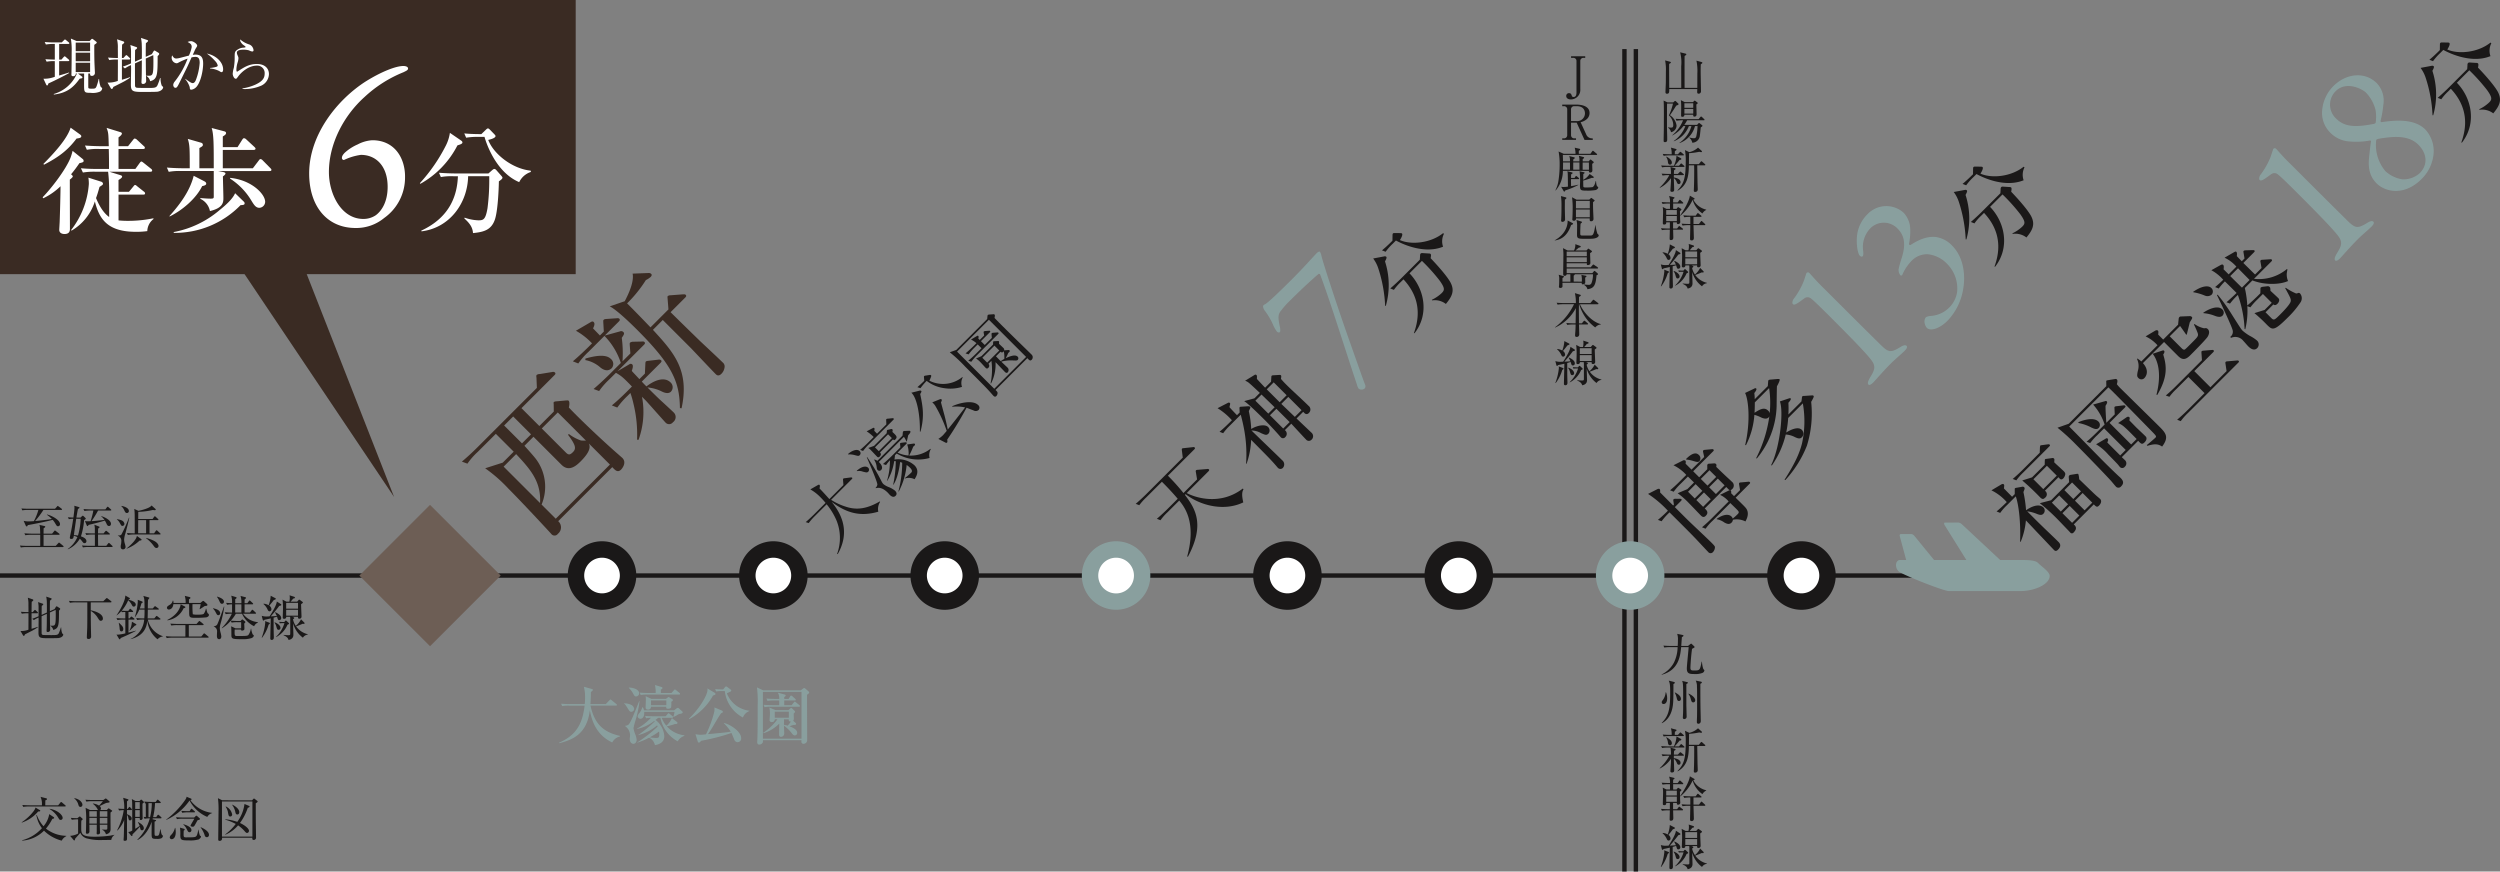 <svg xmlns="http://www.w3.org/2000/svg" width="667.144" height="232.568"><rect width="100%" height="100%" fill="#808080" stroke="none"/><g data-name="Group 4069"><g data-name="Group 2398"><path data-name="Path 5053" d="M10.399 216.546a1.448 1.448 0 0 1-.205-.011 9.654 9.654 0 0 1-4.375 2.98l-.039-.077a13.205 13.205 0 0 0 3.187-2.956 3.037 3.037 0 0 0 .517-.98l1.148.7a.184.184 0 0 1 .116.155c0 .155-.205.181-.349.192m6.066 7.782a10.471 10.471 0 0 1-4.724-2.657 9.057 9.057 0 0 1-5.831 2.657l-.013-.1a10.682 10.682 0 0 0 5.29-3.226 7.887 7.887 0 0 1-1.484-3.523l.118-.013a9.379 9.379 0 0 0 1.792 3.019 6.6 6.6 0 0 0 1.522-3.238l1.188.8a.268.268 0 0 1 .129.207c0 .155-.155.205-.489.271a13.426 13.426 0 0 1-1.7 2.593 8.973 8.973 0 0 0 5.418 1.923l.013.091a2.693 2.693 0 0 0-1.225 1.2m.863-9.123h-9.6a9.247 9.247 0 0 0-1.524.116l-.258-.517c.878.078 1.794.091 1.989.091h3.238a4.47 4.47 0 0 0-.36-2.259l1.522.388c.1.024.205.077.205.205 0 .194-.3.284-.437.323a48.06 48.06 0 0 0-.026 1.342h3.442l.581-.71c.063-.091.129-.168.205-.168a.452.452 0 0 1 .246.129l.851.723a.3.3 0 0 1 .129.194c0 .116-.116.142-.207.142m-1.135 3.587c-.3 0-.336-.065-.67-.62a6.615 6.615 0 0 0-2.3-2.284l.037-.063c2.117.334 3.46 1.69 3.46 2.412a.519.519 0 0 1-.53.555" fill="#1a1818"/><path data-name="Path 5054" d="M29.691 224.149c-.439-.015-2.336.024-2.722.024a13.217 13.217 0 0 1-3.523-.373 2.663 2.663 0 0 1-2.013-1.561c-.194.258-1.174 1.329-1.369 1.561-.039.129-.063.321-.09.373a.159.159 0 0 1-.142.1.239.239 0 0 1-.181-.1l-.941-1.122a4.913 4.913 0 0 0 2.129-.618v-3.783a9.284 9.284 0 0 0-1.677.118l-.26-.517c.569.052.956.077 1.731.09l.476-.36a.516.516 0 0 1 .181-.1.265.265 0 0 1 .166.09l.517.465a.237.237 0 0 1 .09.168.176.176 0 0 1-.077.153c-.063.052-.194.168-.271.233-.039.258-.039 1.574-.039 1.86 0 1.6 0 2.438 3.6 2.438a32.935 32.935 0 0 0 4.207-.3c.271-.05.711-.142 1.046-.218v.05a1.992 1.992 0 0 0-.838 1.329m-8.221-8.815c-.387 0-.489-.349-.566-.62a3.089 3.089 0 0 0-1.1-1.651l.026-.077c1.574.3 2.168 1.275 2.168 1.766a.544.544 0 0 1-.53.581m8.428 1.161c-.052.052-.336.271-.4.323-.026.62.013 3.665.013 4.364 0 .439 0 1.186-1.238 1.458a1.85 1.85 0 0 0-1.006-1.214v-.062c.129 0 .762.039.9.039.426 0 .478-.09.478-.465v-.851h-2.011c0 .129.039 1.382.039 1.613 0 .052.037.452.037.5 0 .232-.207.465-.592.465-.323 0-.323-.194-.323-.3 0-.063.026-.413.026-.489 0-.258 0-1.511.013-1.794h-1.984c.013.258.026 1.5.026 1.781a.6.6 0 0 1-.62.633c-.334 0-.334-.207-.334-.349 0-.039.013-.207.013-.245.039-.583.05-2.272.05-2.775a22.683 22.683 0 0 0-.142-3.551l1.174.581h2.168c-.1-.09-.116-.116-.218-.347a4.153 4.153 0 0 0-1.174-1.3v-.091a3.694 3.694 0 0 1 1.639.568c.31-.3.67-.736 1.046-1.186H24.58a8.849 8.849 0 0 0-1.522.116l-.258-.5c.67.05 1.328.077 1.987.077h2.788l.463-.323a.363.363 0 0 1 .168-.09.39.39 0 0 1 .207.1l.747.631a.261.261 0 0 1 .091.168.206.206 0 0 1-.1.155 6.074 6.074 0 0 1-.749.129c-.284.078-1.524.723-1.807.838a.854.854 0 0 1 .349.659.447.447 0 0 1-.205.4h1.755l.36-.347a.26.26 0 0 1 .168-.1.3.3 0 0 1 .14.077l.672.465a.181.181 0 0 1 .1.129.187.187 0 0 1-.037.116m-4.065-.026h-2c0 .362.013 1.046.013 1.471h1.989Zm0 1.781h-1.984v1.522h1.987Zm2.814-1.781h-2.014v1.471h2.016Zm0 1.781h-2.014v1.522h2.016Z" fill="#1a1818"/><path data-name="Path 5055" d="M35.02 216.173h-1.135v1.109c.258.078 1.264.491 1.264 1.137a.474.474 0 0 1-.452.515c-.321 0-.373-.284-.465-.71a1.629 1.629 0 0 0-.347-.775c0 1.006.013 5.446.013 6.348 0 .22 0 .581-.568.581-.3 0-.349-.09-.349-.258 0-.142.039-.6.052-.812.037-.723.09-3.884.116-4.517a8.759 8.759 0 0 1-1.794 2.838l-.1-.063a17.13 17.13 0 0 0 1.768-5.381 9.508 9.508 0 0 0-1.227.1l-.258-.5c.284.028.749.065 1.613.078a10.629 10.629 0 0 0-.284-2.967l1.251.373c.09.026.155.077.155.155s-.026.155-.387.413v2.026h.181l.282-.373c.078-.1.131-.168.194-.168a.351.351 0 0 1 .232.155l.312.347a.391.391 0 0 1 .129.233c0 .065-.09.116-.194.116m3.279-1.934c-.039.039-.22.168-.271.218-.015.413 0 1.471 0 1.936 0 .31.037 1.7.037 1.987a.49.49 0 0 1-.515.452c-.258 0-.258-.232-.258-.426v-.116h-1.215v.258c0 1.227 0 1.367.015 2.62a13.774 13.774 0 0 0 1.173-.775 4.957 4.957 0 0 0-.476-.98l.05-.052c.646.336 1.535.9 1.535 1.652 0 .31-.168.555-.465.555-.321 0-.424-.194-.489-.541a5.523 5.523 0 0 0-.09-.413c-.284.308-1.393 1.5-1.974 2.037.011.349-.052.452-.181.452a.352.352 0 0 1-.233-.155l-.723-.915a2.269 2.269 0 0 0 1.072-.415c0-1.146 0-6.785-.026-7.431 0-.116-.026-.452-.09-.954l.967.515h1.1l.233-.232c.077-.077.14-.129.205-.129s.129.039.218.129l.415.386c.063.065.09.1.09.155a.2.2 0 0 1-.1.181m-1.006-.181h-1.22v1.819h1.214Zm0 2.129h-1.22v1.794h1.214Zm5.7 7.536a2.78 2.78 0 0 1-1.122.142c-1.419 0-1.419-.09-1.419-1.665 0-.465.011-2.168.024-2.9-1.251 3.46-3.085 4.492-3.755 4.866l-.078-.092a12.637 12.637 0 0 0 3.331-5.7 9.527 9.527 0 0 0-1.395.129l-.258-.515c.323.026.415.026.581.039v-3.639a1.562 1.562 0 0 0-.166.037l-.246-.515c.878.077 1.807.09 1.975.09h1.072l.321-.439c.077-.1.129-.168.194-.168a.411.411 0 0 1 .245.142l.478.426a.381.381 0 0 1 .129.207c0 .1-.118.142-.194.142h-1.343a20.533 20.533 0 0 1-.517 3.755h.825l.323-.478c.065-.1.142-.166.207-.166a.424.424 0 0 1 .232.127l.541.491a.311.311 0 0 1 .118.207c0 .077-.065.129-.194.129h-2.135a2.051 2.051 0 0 1-.077.245l.749.194c.168.039.218.077.218.142 0 .09-.181.232-.413.31-.013 1.6-.026 3.058.013 3.471.039.31.194.31.465.31.644 0 .723-.013 1.031-1.729l.1.013c.052.347.194 1.342.4 1.5.155.118.22.168.22.258a.793.793 0 0 1-.491.646m-2.735-9.42c-.207 0-.4 0-.633.013v3.742h.426a15.972 15.972 0 0 0 .467-3.755Z" fill="#1a1818"/><path data-name="Path 5056" d="M55.318 218.004a9.574 9.574 0 0 1-4.735-4.386 14.982 14.982 0 0 1-6.2 5.174l-.05-.063a22.716 22.716 0 0 0 5.122-5.316c.31-.491.323-.594.31-.8l1.174.478c.078.039.181.09.181.218 0 .092-.116.194-.3.26a8.418 8.418 0 0 0 5.781 3.353v.065a2.173 2.173 0 0 0-1.29 1.018m-9.457 5.936a.506.506 0 0 1-.556-.478.954.954 0 0 1 .31-.594 3.955 3.955 0 0 0 1.085-1.946h.077a4.812 4.812 0 0 1 .131 1.122c0 1.9-1.034 1.9-1.046 1.9m6.877-5.069c-.155.232-.71 1.315-.864 1.509a.484.484 0 0 1-.452.232c-.168 0-.568-.063-.568-.321 0-.1.878-1.522 1.006-1.819h-3.116a8.584 8.584 0 0 0-1.511.116l-.258-.517c.8.065 1.587.09 1.974.09h2.877l.426-.411a.2.2 0 0 1 .155-.078.26.26 0 0 1 .207.1l.683.607a.292.292 0 0 1 .078.168c0 .155-.194.233-.633.323m.258 5.135a7.8 7.8 0 0 1-2.554.258c-2.078 0-2.323-.077-2.323-1.432a10.793 10.793 0 0 0-.09-1.974l1.07.3c.077.026.192.063.192.166a.449.449 0 0 1-.271.349c0 .155-.024.941-.024.993 0 .607.05.788.631.788 2.31 0 2.4-.065 2.646-.233.3-.218.426-.62.646-1.819h.063a8.893 8.893 0 0 0 .349 1.535 1.8 1.8 0 0 0 .245.181.148.148 0 0 1 .065.142c0 .245-.349.594-.646.749m-1.161-7.239H50.17a8.067 8.067 0 0 0-1.524.131l-.258-.517c.8.065 1.6.077 1.987.077h.22l.323-.489c.077-.116.127-.155.192-.155s.129.052.233.142l.553.491c.078.063.131.1.131.194 0 .116-.1.127-.194.127m-1.251 5.316c-.349 0-.478-.271-.814-.954a3.274 3.274 0 0 0-.851-1.1l.026-.09c.541.168 2.142.67 2.142 1.561a.536.536 0 0 1-.5.581m4.619 1.329a.612.612 0 0 1-.581-.515 6.737 6.737 0 0 0-1.1-2.1l.037-.063c1.5.644 2.207 1.393 2.207 2.037a.6.6 0 0 1-.568.646" fill="#1a1818"/><path data-name="Path 5057" d="m67.255 213.569.372-.373c.05-.052.1-.116.153-.116a.524.524 0 0 1 .19.116l.68.517a.225.225 0 0 1 .1.181c0 .1-.052.205-.5.463 0 .762.015 4.44.015 4.5.011 1.174.063 4.3.063 4.608a.613.613 0 0 1-.618.683c-.426 0-.4-.336-.375-.594h-8.079c.013.233.039.838-.637.838-.254 0-.383-.116-.383-.334 0-1.187.077-6.518.077-7.433a23.763 23.763 0 0 0-.155-3.626l1.137.566Zm-8.023 9.679h8.127v-9.369h-8.127Zm7.2-8.195c.1.039.168.092.168.168 0 .207-.323.3-.478.349a14.507 14.507 0 0 1-2.086 4.052c1.281.581 2.409 1.484 2.409 2.1 0 .063-.078.553-.517.553-.194 0-.286-.09-.532-.334a9.162 9.162 0 0 0-1.863-1.69 8.9 8.9 0 0 1-3.4 2.5l-.039-.077a13.786 13.786 0 0 0 2.821-2.8 14.009 14.009 0 0 0-2.8-1.135v-.1a12.459 12.459 0 0 1 3.2.683 10.2 10.2 0 0 0 1.929-4.774Zm-6.162.155a2.956 2.956 0 0 1 1.682 2.13.515.515 0 0 1-.491.555c-.428 0-.48-.284-.648-1.264a4.132 4.132 0 0 0-.6-1.356Zm1.735-.476c1.475.749 1.85 1.535 1.85 1.987 0 .065-.013.633-.517.633-.388 0-.467-.323-.556-.736a4.739 4.739 0 0 0-.829-1.82Z" fill="#1a1818"/><path data-name="Line 186" fill="none" stroke="#1a1818" stroke-width="1.175" d="M433.494 13.086v219.482"/><path data-name="Line 187" fill="none" stroke="#1a1818" stroke-width="1.175" d="M436.543 13.086v219.482"/><path data-name="Path 5058" d="M453.872 17.153c-.026.452-.039.838-.039 1.871 0 .838.091 4.582.09 5.342a.614.614 0 0 1-.657.633c-.36 0-.36-.31-.36-.515 0-.118.026-.62.026-.723h-7.486c.013.838.013 1.251-.618 1.251-.387 0-.387-.323-.387-.465 0-.373.1-2.246.1-2.672 0-.45.013-1.832.013-2.748a12.942 12.942 0 0 0-.207-3.006l1.264.336c.129.037.271.077.271.205s-.052.168-.452.388c-.011.258-.011.476-.011.786 0 .891.024 4.814.024 5.615h3.213l-.013-5.769a10.875 10.875 0 0 0-.284-3.729l1.445.36c.1.026.205.065.205.181 0 .155-.09.207-.452.439-.039.633-.011 7.885-.011 8.518h3.393c0-.607.013-3.279.013-3.82a13.643 13.643 0 0 0-.245-3.447l1.329.362c.155.039.245.078.245.207s-.052.166-.413.4" fill="#1a1818"/><path data-name="Path 5059" d="m446.502 27.335.31-.271a.329.329 0 0 1 .22-.129c.064 0 .116.026.232.129l.5.478c.129.116.179.179.179.232 0 .168-.218.273-.631.413-.155.26-1.227 1.962-1.679 2.556a3.919 3.919 0 0 1 1.768 2.748 1.823 1.823 0 0 1-1.483 1.794 1.85 1.85 0 0 0-.788-1.214v-.091a4.856 4.856 0 0 0 .736.078c.478 0 .657-.116.657-.683a3.593 3.593 0 0 0-1.161-2.593 14.676 14.676 0 0 0 1.085-3.137h-1.576c-.024.594-.024 5.342-.024 6.324 0 .413.064 2.425.064 3.148 0 .373 0 .812-.592.812-.349 0-.362-.192-.362-.308 0-1.021.052-2.659.052-3.691 0-.386.011-3.29.011-3.51 0-.915 0-2.814-.077-3.589l1.059.5Zm2.724 6.3a9.035 9.035 0 0 1-2.93 2.517l-.026-.078a9.9 9.9 0 0 0 2.866-3.973h-.22a9.06 9.06 0 0 0-1.524.116l-.245-.517c.657.052 1.316.091 1.974.091h4.168l.452-.541c.078-.091.142-.155.207-.155.09 0 .181.09.232.129l.554.528c.065.065.131.131.131.207 0 .129-.118.142-.194.142h-4.451a8.8 8.8 0 0 1-.762 1.225h3.419l.3-.336c.077-.077.155-.166.207-.166a.436.436 0 0 1 .245.116l.581.452c.026.024.1.09.1.166 0 .181-.258.323-.45.426-.039.375-.168 1.807-.233 2.157a2.086 2.086 0 0 1-2.026 1.947 2.3 2.3 0 0 0-.8-1.329l.052-.077a3.96 3.96 0 0 0 1.16.207c.233 0 .517 0 .659-.53a14.551 14.551 0 0 0 .334-2.722h-.683a6.578 6.578 0 0 1-4.115 4.543l-.039-.065a7.8 7.8 0 0 0 3.2-4.477h-.67a7.144 7.144 0 0 1-4.014 4.065l-.026-.077a8.635 8.635 0 0 0 3.1-3.988Zm2.567-6.386.232-.246c.078-.09.142-.142.194-.142a.369.369 0 0 1 .194.078l.489.36c.129.1.155.155.155.181 0 .129-.052.166-.373.4.011.736.063 1.923.063 2.67a.544.544 0 0 1-.594.568c-.3 0-.31-.179-.3-.5h-2.362a.493.493 0 0 1-.541.555c-.336 0-.336-.207-.336-.336 0-.36.026-1.96.026-2.3a13.835 13.835 0 0 0-.09-1.806l1.02.517Zm-2.3 1.509h2.362v-1.2h-2.362Zm0 1.548h2.362v-1.245h-2.362Z" fill="#1a1818"/><path data-name="Path 5060" d="M445.186 46.73a8.741 8.741 0 0 0-1.511.116l-.258-.515c.941.077 1.755.09 1.987.09h.5a9.65 9.65 0 0 0-.118-1.858l1.176.323c.1.026.179.09.179.181s-.063.179-.4.347c-.026.284-.037.5-.05 1.006h1.057l.439-.465c.1-.1.168-.168.22-.168a.508.508 0 0 1 .245.131l.581.476a.275.275 0 0 1 .129.194c0 .116-.116.142-.205.142h-2.465a6.11 6.11 0 0 0-.013.633c.67.09 1.792.439 1.792 1.238a.49.49 0 0 1-.478.53c-.31 0-.439-.3-.528-.517a2.4 2.4 0 0 0-.788-1.1c0 .5.091 2.683.091 3.122 0 .4-.22.555-.607.555-.284 0-.4-.129-.4-.36 0-.168.155-2.233.155-2.58 0-.1-.013-.62-.013-.711a7.7 7.7 0 0 1-2.943 2.582l-.052-.078a13.051 13.051 0 0 0 2.569-3.316Zm2.864-2.5.388-.45c.09-.1.142-.168.192-.168.091 0 .168.09.233.142l.528.45a.3.3 0 0 1 .129.207c0 .116-.1.129-.194.129h-4.267a8.726 8.726 0 0 0-1.522.118l-.246-.5c.943.063 1.768.077 1.975.077h1.419a6.817 6.817 0 0 0 .7-2.657l1.161.644a.225.225 0 0 1 .129.207c0 .218-.271.233-.465.246a18.986 18.986 0 0 1-1.328 1.559Zm-.284-3.07.452-.491c.065-.077.155-.155.207-.155a.429.429 0 0 1 .232.129l.568.491c.078.065.131.116.131.207 0 .116-.1.129-.194.129h-3.678a8.861 8.861 0 0 0-1.522.116l-.245-.517c.657.065 1.316.092 1.974.092h.413a5.636 5.636 0 0 0-.207-1.768l1.3.349c.116.024.194.077.194.179 0 .129-.181.26-.439.4 0 .131-.024.659-.024.84Zm-3.057.631c.478.26 1.432.827 1.432 1.576a.5.5 0 0 1-.478.568c-.349 0-.5-.22-.568-.736a2.731 2.731 0 0 0-.478-1.342Zm9.394-1.524a.243.243 0 0 1 .078.181c0 .078-.065.155-.207.155a2.5 2.5 0 0 1-.5-.1 17.774 17.774 0 0 1-2.735.373c-.013.79-.026 2.067-.039 2.931h2.646l.478-.607c.05-.078.129-.168.219-.168a.539.539 0 0 1 .233.142l.67.594a.3.3 0 0 1 .129.205c0 .131-.116.144-.192.144h-1.954c0 .812.064 4.2.064 4.283 0 .349.065 1.871.065 2.218a.637.637 0 0 1-.7.594c-.31 0-.349-.168-.349-.334 0-.078 0-.22.013-.375.052-1.033.091-3.019.091-5.1 0-.386-.013-.851-.026-1.288h-1.395c-.026 3.017-.452 5.29-2.969 6.761l-.077-.078c1.626-1.677 2.207-3.07 2.207-7.715a15.309 15.309 0 0 0-.207-3.034l1.148.555a5.085 5.085 0 0 0 2.336-1.214Z" fill="#1a1818"/><path data-name="Path 5061" d="M449.007 54.316h-2.517c0 .71 0 1.019.013 1.419h.891l.246-.3c.063-.09.127-.155.192-.155a.4.4 0 0 1 .194.09l.528.336a.237.237 0 0 1 .142.194c0 .09-.039.168-.388.439.013.53.026 1.847.052 2.3 0 .091.039.491.039.569a.556.556 0 0 1-.633.581c-.295 0-.295-.233-.282-.465h-1c-.013.373-.013 1.253-.013 1.664h1.072l.373-.5c.039-.063.129-.168.194-.168s.168.078.245.142l.646.5c.077.063.129.116.129.192 0 .129-.1.142-.194.142h-2.452c0 .194.052 1.807.052 1.989 0 .284 0 .786-.646.786-.284 0-.336-.155-.336-.347 0-.388.052-2.078.052-2.427h-.581a9.18 9.18 0 0 0-1.522.116l-.258-.515c.851.077 1.742.09 1.987.09h.375c.011-1.251.011-1.38.011-1.664h-.98c.013.258.013.594-.541.594-.36 0-.36-.245-.36-.375 0-.439.063-2.4.063-2.788a8.669 8.669 0 0 0-.09-1.522l.993.5h.941v-1.419h-.452a9.241 9.241 0 0 0-1.522.116l-.245-.515c.876.077 1.792.09 1.974.09h.245a3.8 3.8 0 0 0-.245-1.7l1.225.3c.1.026.233.05.233.181 0 .077-.052.142-.362.334-.013.144-.013.7-.013.891h1.214l.387-.515c.077-.1.116-.168.194-.168s.179.091.232.142l.568.515a.315.315 0 0 1 .116.194c0 .129-.1.142-.192.142m-1.522 1.729h-2.84v1.279h2.84Zm0 1.587h-2.84v1.38h2.84Zm6.824-.67a6.714 6.714 0 0 1-2.607-3.639 12.119 12.119 0 0 1-3.3 4.259l-.052-.077c1.085-1.5 2.489-3.988 2.607-5.3l1.111.644c.09.052.155.1.155.181 0 .116-.092.155-.349.233a5.146 5.146 0 0 0 3.447 2.67v.09a2.268 2.268 0 0 0-1.008.943m.57 3.111h-2.956c.013.528.1 3.3.1 3.353 0 .207 0 .724-.607.724-.413 0-.413-.284-.413-.517 0-.116.063-2.775.063-2.98v-.581h-.548a9.014 9.014 0 0 0-1.511.116l-.26-.515c.879.077 1.8.09 1.975.09h.349v-1.908a9.089 9.089 0 0 0-1.613.116l-.26-.517a27.02 27.02 0 0 0 1.989.091h1.316l.388-.53c.064-.091.127-.155.192-.155a.4.4 0 0 1 .245.142l.62.517a.237.237 0 0 1 .116.192c0 .118-.1.144-.192.144h-1.949c0 .45-.013 1.249 0 1.908h1.458l.478-.633c.077-.1.129-.168.205-.168s.168.091.233.155l.659.62c.063.065.116.116.116.194 0 .129-.1.142-.194.142" fill="#1a1818"/><path data-name="Path 5062" d="M443.2 76.372a15.039 15.039 0 0 0 .943-3.96 2.493 2.493 0 0 0-.039-.441l1.135.428c.052.024.142.063.142.168s-.039.14-.336.347a10.569 10.569 0 0 1-1.753 3.5Zm5.135-8.916a.2.2 0 0 1 .091.179c0 .155-.131.194-.541.284-.441.594-1.124 1.5-2.272 2.788.065-.013.943-.039 1.613-.1a7.559 7.559 0 0 0-.465-.917l.065-.09c.7.3 1.574.865 1.574 1.535a.533.533 0 0 1-.515.581c-.323 0-.349-.1-.6-.93-.192.065-.411.131-.915.273.013 1.781 0 2.7.026 3.792 0 .233.037 1.227.037 1.432s0 .711-.579.711a.342.342 0 0 1-.362-.4c0-.594.1-4.49.116-5.342-.321.078-.736.181-1.651.362-.181.192-.194.218-.3.218s-.155-.09-.181-.181l-.271-1.1a3.857 3.857 0 0 0 1.2.194c.076 0 .773-.026.878-.039.851-1.264 1.947-3.187 1.934-3.973Zm-4.631-.131a3.059 3.059 0 0 1 1.341.415 8.163 8.163 0 0 0 .556-2.53l1.238.644a.208.208 0 0 1 .129.168c0 .129-.116.181-.568.362-.465.631-.633.825-1.174 1.471a1.2 1.2 0 0 1 .568.917.545.545 0 0 1-.489.594c-.323 0-.439-.273-.53-.465a4.073 4.073 0 0 0-1.109-1.484Zm2.98 4.982c.864.31 1.522.917 1.522 1.445a.5.5 0 0 1-.489.555c-.362 0-.428-.205-.62-.9a2.667 2.667 0 0 0-.491-1.021Zm2 .218a3 3 0 0 0-.644.052l-.181-.413c.476.037.864.05.98.05h.4l.246-.3a.262.262 0 0 1 .168-.1.388.388 0 0 1 .192.116l.517.491c.05.052.142.129.142.22s-.039.153-.426.3a6.6 6.6 0 0 1-3.021 3.3l-.024-.078a8.3 8.3 0 0 0 2.231-3.639Zm2.685-1.69.233.077c.09.026.282.1.282.233 0 .155-.232.284-.334.334a4.568 4.568 0 0 0 .749 1.768 5.1 5.1 0 0 0 1.393-1.755l.891.891a.29.29 0 0 1 .064.168c0 .026-.011.168-.205.168-.039 0-.207-.013-.336-.026a17.767 17.767 0 0 1-1.729.683 5.3 5.3 0 0 0 3.122 2.1v.1a1.727 1.727 0 0 0-1.3.827 7.162 7.162 0 0 1-2.62-3.833c0 .476.077 2.58.077 3.006 0 .31 0 1.2-1.29 1.432-.142-.413-.284-.812-1.329-1.251l.013-.1c.205.024 1.072.077 1.238.077.517 0 .53-.1.53-.489v-3.486a5.752 5.752 0 0 0-.039-.928h-1.037a.473.473 0 0 1-.515.528c-.286 0-.415-.1-.415-.334 0-.181.065-1.873.065-2.22a20.661 20.661 0 0 0-.116-2.567l1.046.555h.773a4.8 4.8 0 0 0 .118-1.072 3.073 3.073 0 0 0-.065-.631l1.212.386c.1.039.22.09.22.218 0 .168-.129.207-.465.273a9.495 9.495 0 0 1-.7.825h1.755l.347-.4a.4.4 0 0 1 .22-.142.379.379 0 0 1 .194.09l.607.452c.077.052.168.142.168.218 0 .118-.052.144-.478.454 0 .528.116 3.017.116 3.3a.539.539 0 0 1-.607.568c-.349 0-.349-.205-.336-.5Zm-1.639-2.181h3.162v-1.548h-3.161Zm3.161.31h-3.161v1.561h3.162Z" fill="#1a1818"/><path data-name="Path 5063" d="M454.401 179.536a5.064 5.064 0 0 1-2.194.336c-1.277 0-2.063-.052-2.063-1.46 0-.555.179-2.321.387-4.554.039-.4.052-.568.1-1.174h-2c-.232 2.31-.62 6.154-5.187 7.381l-.039-.077a7.353 7.353 0 0 0 3.3-3.174 9.807 9.807 0 0 0 .982-4.13h-2.026a9.079 9.079 0 0 0-1.524.118l-.245-.517c.878.077 1.792.09 1.974.09h1.845c.039-.5.052-.993.052-1.5a4.472 4.472 0 0 0-.194-1.729l1.38.282c.078.013.3.065.3.207 0 .181-.31.323-.426.373-.028.375-.144 2.026-.168 2.362h1.807l.6-.476a.523.523 0 0 1 .232-.131c.078 0 .155.078.233.155l.542.517a.378.378 0 0 1 .142.245c0 .1-.065.142-.67.465-.258 1.651-.439 4.556-.439 5.071 0 .644.284.71.954.71 1.574 0 1.587-.052 2.037-2.349h.092a7.169 7.169 0 0 0 .362 1.96 2.771 2.771 0 0 1 .205.22.26.26 0 0 1 .078.181.871.871 0 0 1-.439.594" fill="#1a1818"/><path data-name="Path 5064" d="M446.631 181.963c.284.077.31.14.31.232 0 .168-.258.284-.373.349 0 1.934 0 3.38-.052 4.541-.052 1.046-.207 4.44-3.008 5.9l-.063-.078c1.819-1.819 2.259-3.587 2.259-7.935 0-2.336-.1-2.659-.388-3.342Zm-2.039 2.775a4.562 4.562 0 0 1 .3 1.6c0 1.434-.736 1.537-.956 1.537a.469.469 0 0 1-.489-.491c0-.194.09-.321.362-.683a3.914 3.914 0 0 0 .683-1.936Zm2.375.037c.347.168 1.6.814 1.6 1.7a.53.53 0 0 1-.517.592c-.4 0-.476-.334-.581-.7a5.357 5.357 0 0 0-.555-1.535Zm3.161-2.775c.284.065.3.118.3.194 0 .116-.039.142-.413.349v5.392c0 .517.077 2.827.077 3.292a.618.618 0 0 1-.631.657.359.359 0 0 1-.386-.386c0-.1.037-.568.037-.672.052-.825.052-1.729.052-2.954 0-2.864.013-4.685-.077-5.42a2.522 2.522 0 0 0-.194-.749Zm.5 3.1c.631.258 1.755.98 1.755 1.807a.515.515 0 0 1-.53.528c-.426 0-.489-.31-.683-1.006a3.326 3.326 0 0 0-.62-1.264Zm3.251-3.2c.142.026.271.09.271.233s-.192.245-.4.347c0 2.478.013 4.438.026 5.484 0 .7.09 4.065.09 4.414 0 .762-.581.762-.646.762s-.4-.013-.4-.465c0-.181.024-.993.037-1.161.013-.491.026-1.006.026-1.975 0-4.063.013-5.42-.039-6.348a3.4 3.4 0 0 0-.323-1.574Z" fill="#1a1818"/><path data-name="Path 5065" d="M445.186 201.68a8.742 8.742 0 0 0-1.511.116l-.258-.515c.941.077 1.755.09 1.987.09h.5a9.682 9.682 0 0 0-.118-1.86l1.176.325c.1.026.179.09.179.181s-.063.179-.4.347c-.026.282-.037.5-.05 1.006h1.057l.439-.467c.1-.1.168-.166.22-.166a.492.492 0 0 1 .245.131l.581.476a.268.268 0 0 1 .129.194c0 .116-.116.142-.205.142h-2.465a6.085 6.085 0 0 0-.013.631c.67.091 1.792.439 1.792 1.24a.49.49 0 0 1-.478.53c-.31 0-.439-.3-.528-.519a2.4 2.4 0 0 0-.788-1.094c0 .5.091 2.683.091 3.122 0 .4-.22.553-.607.553-.284 0-.4-.129-.4-.358 0-.168.155-2.233.155-2.58 0-.1-.013-.62-.013-.711a7.7 7.7 0 0 1-2.943 2.582l-.052-.078a13.083 13.083 0 0 0 2.569-3.316Zm2.864-2.5.388-.45c.09-.1.142-.17.192-.17.091 0 .168.09.233.142l.528.45a.306.306 0 0 1 .129.209c0 .116-.1.129-.194.129h-4.267a8.725 8.725 0 0 0-1.522.118l-.246-.5c.943.064 1.768.077 1.975.077h1.419a6.817 6.817 0 0 0 .7-2.657l1.161.644a.225.225 0 0 1 .129.207c0 .217-.271.233-.465.245a18.932 18.932 0 0 1-1.328 1.561Zm-.284-3.07.452-.491c.065-.077.155-.157.207-.157a.442.442 0 0 1 .232.129l.568.491c.078.067.131.116.131.209 0 .116-.1.129-.194.129h-3.678a8.863 8.863 0 0 0-1.522.116l-.245-.519c.657.065 1.316.093 1.974.093h.413a5.636 5.636 0 0 0-.207-1.768l1.3.347c.116.024.194.077.194.181 0 .129-.181.258-.439.4 0 .131-.024.659-.024.84Zm-3.057.631c.478.258 1.432.825 1.432 1.574a.5.5 0 0 1-.478.568c-.349 0-.5-.218-.568-.734a2.73 2.73 0 0 0-.478-1.343Zm9.394-1.525a.249.249 0 0 1 .078.181c0 .08-.065.157-.207.157a2.57 2.57 0 0 1-.5-.1 17.821 17.821 0 0 1-2.735.375c-.013.788-.026 2.067-.039 2.93h2.646l.478-.6c.05-.078.129-.168.219-.168a.539.539 0 0 1 .233.142l.67.594a.3.3 0 0 1 .129.205c0 .129-.116.142-.192.142h-1.954c0 .812.064 4.2.064 4.285 0 .349.065 1.871.065 2.218a.637.637 0 0 1-.7.594c-.31 0-.349-.168-.349-.334 0-.078 0-.22.013-.377.052-1.031.091-3.017.091-5.1 0-.386-.013-.851-.026-1.29h-1.395c-.026 3.017-.452 5.292-2.969 6.763l-.077-.078c1.626-1.679 2.207-3.071 2.207-7.715a15.3 15.3 0 0 0-.207-3.034l1.148.555a5.085 5.085 0 0 0 2.336-1.214Z" fill="#1a1818"/><path data-name="Path 5066" d="M449.007 209.266h-2.517c0 .71 0 1.019.013 1.419h.891l.246-.3c.063-.09.127-.155.192-.155a.4.4 0 0 1 .194.09l.528.336a.237.237 0 0 1 .142.194c0 .09-.039.168-.388.439.013.53.026 1.847.052 2.3 0 .091.039.491.039.569a.556.556 0 0 1-.633.581c-.295 0-.295-.233-.282-.465h-1c-.013.373-.013 1.253-.013 1.664h1.072l.373-.5c.039-.063.129-.168.194-.168s.168.078.245.142l.646.5c.077.063.129.116.129.192 0 .129-.1.142-.194.142h-2.452c0 .194.052 1.807.052 1.988 0 .284 0 .786-.646.786-.284 0-.336-.155-.336-.347 0-.388.052-2.078.052-2.427h-.581a9.181 9.181 0 0 0-1.522.116l-.258-.515c.851.077 1.742.09 1.987.09h.375c.011-1.251.011-1.38.011-1.664h-.98c.013.258.013.594-.541.594-.36 0-.36-.245-.36-.375 0-.439.063-2.4.063-2.788a8.669 8.669 0 0 0-.09-1.522l.993.5h.941v-1.419h-.452a9.245 9.245 0 0 0-1.522.116l-.245-.515c.876.077 1.792.09 1.974.09h.245a3.8 3.8 0 0 0-.245-1.7l1.225.3c.1.026.233.05.233.181 0 .077-.052.142-.362.334-.013.144-.013.7-.013.891h1.214l.387-.515c.077-.1.116-.168.194-.168s.179.091.232.142l.568.515a.315.315 0 0 1 .116.194c0 .129-.1.142-.192.142m-1.522 1.729h-2.84v1.279h2.84Zm0 1.587h-2.84v1.38h2.84Zm6.824-.67a6.714 6.714 0 0 1-2.607-3.639 12.119 12.119 0 0 1-3.3 4.259l-.052-.077c1.085-1.5 2.489-3.988 2.607-5.3l1.111.644c.09.052.155.1.155.181 0 .116-.092.155-.349.233a5.146 5.146 0 0 0 3.447 2.67v.09a2.269 2.269 0 0 0-1.008.943m.57 3.111h-2.956c.013.528.1 3.3.1 3.353 0 .207 0 .724-.607.724-.413 0-.413-.284-.413-.517 0-.116.063-2.775.063-2.98v-.581h-.548a9.015 9.015 0 0 0-1.511.116l-.26-.515c.879.077 1.8.09 1.975.09h.349v-1.908a9.089 9.089 0 0 0-1.613.116l-.26-.517a27.02 27.02 0 0 0 1.989.091h1.316l.388-.53c.064-.091.127-.155.192-.155a.4.4 0 0 1 .245.142l.62.517a.237.237 0 0 1 .116.192c0 .118-.1.144-.192.144h-1.949c0 .45-.013 1.249 0 1.908h1.458l.478-.633c.077-.1.129-.168.205-.168s.168.091.233.155l.659.62c.063.065.116.116.116.194 0 .129-.1.142-.194.142" fill="#1a1818"/><path data-name="Path 5067" d="M443.2 231.321a15.03 15.03 0 0 0 .943-3.962 2.488 2.488 0 0 0-.039-.439l1.135.426c.052.026.142.065.142.168s-.039.142-.336.349a10.545 10.545 0 0 1-1.753 3.5Zm5.135-8.916a.2.2 0 0 1 .091.179c0 .155-.131.194-.541.284-.441.594-1.124 1.5-2.272 2.788.065-.013.943-.039 1.613-.1a7.426 7.426 0 0 0-.465-.917l.065-.091c.7.3 1.574.866 1.574 1.537a.533.533 0 0 1-.515.581c-.323 0-.349-.1-.6-.93-.192.065-.411.131-.915.273.013 1.779 0 2.7.026 3.792 0 .233.037 1.227.037 1.432s0 .71-.579.71a.341.341 0 0 1-.362-.4c0-.594.1-4.49.116-5.342-.321.078-.736.181-1.651.362-.181.192-.194.218-.3.218s-.155-.091-.181-.181l-.271-1.1a3.858 3.858 0 0 0 1.2.194c.076 0 .773-.026.878-.039.851-1.264 1.947-3.187 1.934-3.975Zm-4.631-.131a3.075 3.075 0 0 1 1.341.413 8.134 8.134 0 0 0 .556-2.53l1.238.646a.208.208 0 0 1 .129.168c0 .129-.116.181-.568.36-.465.633-.633.827-1.174 1.473a1.2 1.2 0 0 1 .568.917.544.544 0 0 1-.489.592c-.323 0-.439-.271-.53-.465a4.071 4.071 0 0 0-1.109-1.482Zm2.98 4.982c.864.31 1.522.915 1.522 1.445a.5.5 0 0 1-.489.555c-.362 0-.428-.205-.62-.9a2.655 2.655 0 0 0-.491-1.021Zm2 .218a3 3 0 0 0-.644.052l-.181-.415c.476.039.864.052.98.052h.4l.246-.3a.262.262 0 0 1 .168-.1.388.388 0 0 1 .192.116l.517.491c.05.052.142.129.142.218s-.039.155-.426.3a6.6 6.6 0 0 1-3.021 3.3l-.024-.078a8.3 8.3 0 0 0 2.231-3.639Zm2.685-1.69.233.077c.09.026.282.1.282.233 0 .155-.232.282-.334.334a4.568 4.568 0 0 0 .749 1.768 5.114 5.114 0 0 0 1.393-1.756l.891.891a.285.285 0 0 1 .064.168c0 .026-.011.166-.205.166-.039 0-.207-.011-.336-.024a17.775 17.775 0 0 1-1.729.683 5.293 5.293 0 0 0 3.122 2.1v.1a1.732 1.732 0 0 0-1.3.825 7.151 7.151 0 0 1-2.62-3.831c0 .476.077 2.58.077 3.006 0 .31 0 1.2-1.29 1.432-.142-.413-.284-.812-1.329-1.251l.013-.1c.205.024 1.072.077 1.238.077.517 0 .53-.1.53-.491v-3.484a5.752 5.752 0 0 0-.039-.928h-1.037a.473.473 0 0 1-.515.528c-.286 0-.415-.1-.415-.334 0-.183.065-1.873.065-2.22a20.628 20.628 0 0 0-.116-2.567l1.046.553h.773a4.778 4.778 0 0 0 .118-1.07 3.1 3.1 0 0 0-.065-.633l1.212.388c.1.037.22.09.22.218 0 .168-.129.207-.465.273a9.189 9.189 0 0 1-.7.823h1.755l.347-.4a.408.408 0 0 1 .22-.144.382.382 0 0 1 .194.092l.607.45c.077.052.168.144.168.22 0 .118-.052.142-.478.452 0 .53.116 3.019.116 3.3a.54.54 0 0 1-.607.568c-.349 0-.349-.205-.336-.5Zm-1.639-2.181h3.162v-1.548h-3.161Zm3.161.31h-3.161v1.561h3.162Z" fill="#1a1818"/><path data-name="Path 5068" d="M423.031 15.439h-.4a.827.827 0 0 0-.917.891v7.42a2.552 2.552 0 0 1-2.515 2.786c-.672 0-1.24-.3-1.24-.928a.715.715 0 0 1 .736-.749c.388 0 .568.116.749.683a.44.44 0 0 0 .478.336c.581 0 .775-.491.775-1.264v-8.285a.829.829 0 0 0-.917-.891h-.528v-.428h3.779Z" fill="#1a1818"/><path data-name="Path 5069" d="M420.624 27.912c1.587 0 3.561.452 3.561 2.244a2.173 2.173 0 0 1-.851 1.729 3.611 3.611 0 0 1-1.535.723l1.475 3.231a1.674 1.674 0 0 0 1.548 1.085h.22v.411h-2.207l-2.091-4.606h-1.5v3.3a.834.834 0 0 0 .917.891h.413v.411h-3.678v-.411h.4a.838.838 0 0 0 .928-.891v-6.8a.832.832 0 0 0-.928-.891h-.4v-.426Zm-1.382 4.4h1.382a2.086 2.086 0 0 0 2.336-2.039c0-.889-.478-1.934-2.168-1.934h-.633a.828.828 0 0 0-.917.891Z" fill="#1a1818"/><path data-name="Path 5070" d="M426.01 41.351h-8.955c.011.334.039 1.342.05 1.7h1.848a3.038 3.038 0 0 0-.194-1.406l1.329.336c.09.024.155.077.155.155 0 .116-.1.205-.4.4-.013.1-.013.465-.013.515h1.652a4.228 4.228 0 0 0-.155-1.471l1.214.323c.127.039.192.078.192.168 0 .116-.09.205-.375.386v.594h1.589l.3-.334c.09-.1.14-.142.205-.142s.129.05.219.116l.528.437a.225.225 0 0 1 .1.183c0 .127-.1.192-.4.4-.013.271.037 1.471.037 1.716a.544.544 0 0 1-.592.62c-.349 0-.336-.218-.336-.452h-6.941a7.921 7.921 0 0 1-1.934 5.239l-.063-.063a8.114 8.114 0 0 0 .812-2.53 27.91 27.91 0 0 0 .323-4.3 18.764 18.764 0 0 0-.284-3.51l1.367.607h3.152a6.221 6.221 0 0 0-.22-1.626l1.264.286c.116.024.194.09.194.192 0 .129-.092.205-.362.36v.788h3.1l.463-.644c.077-.1.116-.155.194-.155s.14.05.232.129l.775.644a.374.374 0 0 1 .129.207c0 .09-.078.129-.194.129m-4.814 6.453h-1.961c0 .065-.013.347-.013.413 0 .232.026 1.251.026 1.456a17.082 17.082 0 0 0 1.923-.386v.078a19.04 19.04 0 0 1-3.486 1.456c-.037.142-.1.31-.245.31-.077 0-.155-.077-.205-.181l-.633-1.1a3.527 3.527 0 0 0 .62.052 8.086 8.086 0 0 0 1.188-.1c-.013-1.122-.013-2.517-.052-3.381a2.1 2.1 0 0 0-.116-.723l1.214.3c.1.024.194.077.194.192 0 .142-.3.31-.4.36 0 .052 0 .84-.013.943h.93l.245-.373c.065-.1.129-.155.194-.155a.533.533 0 0 1 .245.142l.413.36a.327.327 0 0 1 .131.207c0 .1-.091.129-.2.129m-2.242-4.44h-1.848c0 .271.013.851-.026 1.923h1.886c0-.271-.011-1.613-.011-1.923m2.528 0h-1.66v1.923h1.666c0-.413-.013-1.6-.013-1.923m4.386 7.344a11.68 11.68 0 0 1-2.476.166c-1.665 0-1.768-.116-1.768-1.572a19.149 19.149 0 0 0-.1-3.6l1.148.26c.1.024.181.063.181.14 0 .131-.092.207-.336.349 0 .218-.013 1.033-.013 1.537a4.22 4.22 0 0 0 1.7-1.563l1 .71a.227.227 0 0 1 .1.194c0 .116-.129.168-.284.168a1.936 1.936 0 0 1-.259-.026 22.294 22.294 0 0 1-2.269.723c0 .116.013 1.148.026 1.471 0 .181.037.36.476.36a13.22 13.22 0 0 0 1.934-.077c.556-.155.8-1.225.891-1.626l.1.013c.039.528.1 1.264.362 1.445.155.1.219.168.219.232 0 .246-.219.517-.644.7m-1.845-7.344h-1.665v1.923h1.683Z" fill="#1a1818"/><path data-name="Path 5071" d="M419.637 59.892a1.86 1.86 0 0 0-.388.205c-1.1 3.148-2.877 3.858-4.375 4.078v-.039c3.226-1.792 3.51-4.4 3.458-5.3l1.292.683a.252.252 0 0 1 .155.207c0 .077-.039.129-.142.168m-1.7-6.892a6.22 6.22 0 0 1-.336.286c0 .708-.013 1.419-.013 2.14 0 .491.065 2.982.065 3.111 0 .594-.618.67-.7.67-.3 0-.36-.218-.36-.4 0-.063.013-.09.013-.153.09-1.292.09-3.124.09-3.536a18.786 18.786 0 0 0-.142-2.8l1.29.347a.194.194 0 0 1 .166.181.218.218 0 0 1-.077.155m7.189.93c-.026.775 0 1.587.024 2.375.013.334.091 1.819.091 2.129a.6.6 0 0 1-.633.607c-.386 0-.386-.181-.373-.762h-3.665a.548.548 0 0 1-.568.633c-.039 0-.413-.015-.413-.336a1.91 1.91 0 0 1 .013-.207 44.69 44.69 0 0 0 .078-2.644 20.012 20.012 0 0 0-.168-3.085l1.212.646h3.38l.372-.362c.09-.091.127-.1.179-.1s.088.026.164.078l.614.452c.065.052.1.09.1.168s-.037.129-.411.413m-.866-.336h-3.7v2h3.7Zm0 2.31h-3.7v2.063h3.7Zm.286 7.807h-2.1c-1.3 0-1.6-.168-1.6-1.033 0-.347.024-1.871.024-2.181a6.475 6.475 0 0 0-.168-1.806l1.316.426c.1.039.142.09.142.166a.311.311 0 0 1-.168.246.391.391 0 0 0-.205.207 44.004 44.004 0 0 0-.078 2.618c0 .491.22.5.723.5h1.806c.84 0 1.072-.039 1.484-2.748h.065a11.838 11.838 0 0 0 .5 2.244c.039.039.245.22.271.26a.366.366 0 0 1 .078.218c0 .387-.659.878-2.089.878" fill="#1a1818"/><path data-name="Path 5072" d="M422.116 75.157A5.976 5.976 0 0 0 422 73.35l1.173.233c.1.026.192.037.192.155s-.243.271-.347.347c0 .22.026 1.189.013 1.343-.013.349-.489.452-.657.452-.3 0-.284-.166-.271-.413h-5.15c0 .168.026.93 0 1.046-.05.232-.347.334-.541.334s-.4-.077-.4-.321a1.744 1.744 0 0 1 .026-.26c.05-.5.05-1.354.05-1.624a3.308 3.308 0 0 0-.155-1.329l1.24.36c.127.039.192.078.192.181 0 .077-.271.258-.413.362.013.155 0 .812 0 .941h2.115c0-.439 0-1.574-.013-1.974h-.98a.488.488 0 0 1-.541.413c-.31 0-.388-.155-.388-.568 0-1.24.052-3.2.052-4.44a13.632 13.632 0 0 0-.1-2.373l1.212.62h1.729a3.277 3.277 0 0 0 .349-1.679l1.279.465c.077.024.155.052.155.179 0 .168-.142.22-.491.286-.142.1-.775.644-.9.749h2.941l.336-.362c.078-.078.1-.116.181-.116.052 0 .09.037.168.09l.62.439c.1.078.153.1.153.194a.254.254 0 0 1-.1.181c-.05.063-.347.245-.4.3 0 .415.077 2.233.077 2.608 0 .568-.633.568-.7.568-.26 0-.26-.155-.245-.478h-5.381v1.083h6.388l.528-.6c.09-.1.129-.155.207-.155s.129.05.258.142l.865.594a.232.232 0 0 1 .129.192c0 .118-.1.142-.194.142h-8.18v1.227h6.839l.409-.477a.278.278 0 0 1 .168-.116.272.272 0 0 1 .194.1l.644.568a.274.274 0 0 1 .116.194c0 .116-.168.205-.4.3-.245 2.709-.659 3.5-2.453 3.729-.05-.644-.81-1.122-.913-1.174l.013-.09a11.11 11.11 0 0 0 1.21.09.731.731 0 0 0 .777-.426 5.855 5.855 0 0 0 .4-2.4h-4.864c.039.129-.026.205-.271.373v1.6Zm-4.04-6.787h5.381v-1.227h-5.381Zm0 1.574h5.381v-1.266h-5.381Z" fill="#1a1818"/><path data-name="Path 5073" d="M417.185 81.185a7.978 7.978 0 0 0-1.522.116l-.26-.515c.878.077 1.794.09 1.987.09h3.137a10.684 10.684 0 0 0-.258-2.657l1.393.426c.116.037.181.077.181.168 0 .116-.065.205-.465.413 0 .09-.013 1.1-.026 1.651h3.045l.607-.723c.091-.116.155-.168.22-.168a.524.524 0 0 1 .258.142l.941.71a.271.271 0 0 1 .131.207c0 .092-.065.142-.194.142h-4.737c1.008 2.323 3.342 4.761 5.562 5.3v.092a2.244 2.244 0 0 0-1.483.8 11.062 11.062 0 0 1-2.982-3.251 12.313 12.313 0 0 1-1.3-2.943h-.065c-.011.814-.024 1.367-.024 1.511 0 .568.024 3.07.024 3.585h.775l.452-.541c.091-.1.155-.155.22-.155a.424.424 0 0 1 .232.129l.62.53a.288.288 0 0 1 .129.205c0 .078-.077.144-.194.144h-2.231c.013.413.077 2.284.077 2.67a.64.64 0 0 1-.683.646c-.426 0-.426-.273-.426-.4 0-.388.077-1 .09-1.382.039-.749.05-1.2.05-1.535h-.71a7.985 7.985 0 0 0-1.522.116l-.259-.517c.8.065 1.6.09 1.988.09h.5c.013-.581.065-3.714.065-4.063a11.649 11.649 0 0 1-5.51 5.187l-.039-.077a16.341 16.341 0 0 0 5.058-6.143Z" fill="#1a1818"/><path data-name="Path 5074" d="M415.056 102.18a15.008 15.008 0 0 0 .943-3.96 2.523 2.523 0 0 0-.039-.441l1.135.428c.05.026.142.063.142.168s-.039.14-.336.347a10.55 10.55 0 0 1-1.753 3.5Zm5.135-8.916a.205.205 0 0 1 .091.181c0 .155-.131.192-.541.284-.441.592-1.124 1.5-2.272 2.786.065-.013.943-.037 1.613-.1a7.552 7.552 0 0 0-.465-.917l.065-.09c.7.3 1.574.865 1.574 1.535a.533.533 0 0 1-.515.581c-.323 0-.349-.1-.6-.928a23.15 23.15 0 0 1-.915.271c.013 1.781 0 2.7.026 3.792 0 .233.037 1.227.037 1.434s0 .71-.579.71a.341.341 0 0 1-.362-.4c0-.594.1-4.492.116-5.342-.323.077-.736.179-1.651.36-.181.194-.194.218-.3.218s-.155-.09-.181-.179l-.271-1.1a3.926 3.926 0 0 0 1.2.192c.076 0 .773-.024.876-.037.851-1.266 1.949-3.187 1.936-3.975Zm-4.632-.131a3.063 3.063 0 0 1 1.342.415 8.122 8.122 0 0 0 .555-2.53l1.238.646a.2.2 0 0 1 .131.166c0 .129-.118.181-.568.362-.465.633-.633.825-1.174 1.471a1.2 1.2 0 0 1 .568.917.544.544 0 0 1-.489.594c-.323 0-.441-.273-.53-.465a4.12 4.12 0 0 0-1.109-1.484Zm2.98 4.982c.866.31 1.524.917 1.524 1.447a.5.5 0 0 1-.489.553c-.362 0-.428-.205-.62-.9a2.673 2.673 0 0 0-.491-1.019Zm2 .218a2.98 2.98 0 0 0-.644.052l-.181-.413c.476.037.865.05.98.05h.4l.245-.3c.026-.028.092-.1.168-.1a.4.4 0 0 1 .194.116l.517.491c.05.052.142.129.142.22s-.039.153-.428.3a6.59 6.59 0 0 1-3.019 3.3l-.026-.077a8.326 8.326 0 0 0 2.233-3.641Zm2.685-1.69.231.078c.091.024.284.1.284.232 0 .155-.232.284-.336.336a4.608 4.608 0 0 0 .749 1.768 5.118 5.118 0 0 0 1.395-1.755l.889.889a.278.278 0 0 1 .065.168c0 .026-.013.168-.205.168-.039 0-.207-.013-.336-.026a17.321 17.321 0 0 1-1.729.683 5.3 5.3 0 0 0 3.122 2.1v.1a1.735 1.735 0 0 0-1.3.825 7.152 7.152 0 0 1-2.618-3.833c0 .478.077 2.58.077 3.008 0 .308 0 1.2-1.29 1.432-.142-.415-.286-.814-1.331-1.253l.015-.1c.205.026 1.07.078 1.238.078.517 0 .53-.1.53-.491v-3.484a5.786 5.786 0 0 0-.039-.93h-1.033a.475.475 0 0 1-.517.53c-.284 0-.413-.1-.413-.336 0-.181.065-1.871.065-2.22a20.292 20.292 0 0 0-.118-2.567l1.046.555h.775a4.816 4.816 0 0 0 .116-1.07 3.066 3.066 0 0 0-.064-.633l1.212.386c.1.039.22.092.22.22 0 .166-.131.205-.465.271a9.212 9.212 0 0 1-.7.825h1.755l.347-.4a.4.4 0 0 1 .22-.142.381.381 0 0 1 .192.09l.609.452c.077.052.166.142.166.22 0 .116-.051.142-.476.452 0 .528.116 3.019.116 3.3a.541.541 0 0 1-.607.569c-.349 0-.349-.207-.336-.5Zm-1.639-2.181h3.161v-1.548h-3.161Zm3.161.31h-3.161v1.561h3.161Z" fill="#1a1818"/><path data-name="Path 5075" d="M9.936 163.651h-1.51v4.156c1.046-.31 1.342-.426 1.639-.528l.052.1a13.773 13.773 0 0 1-1.86 1.1c-.528.271-1.2.607-1.587.8-.116.271-.168.413-.323.413-.09 0-.168-.091-.205-.155l-.67-1.148a5.263 5.263 0 0 0 2.115-.347c0-.439.013-2.4.013-2.8v-1.589h-.26a8.636 8.636 0 0 0-1.522.118l-.245-.517c.76.065 1.535.09 2.026.09 0-.644 0-1.29-.013-1.934a7.23 7.23 0 0 0-.168-1.91l1.3.439c.063.026.181.078.181.194 0 .155-.258.347-.439.465-.026.9-.026 1.341-.039 2.747h.31l.388-.426c.116-.127.155-.166.218-.166s.155.09.218.142l.454.426c.063.063.116.116.116.192 0 .131-.116.142-.194.142m5.769 6.604c-.3.052-2.58.052-2.941.052-2.115 0-2.491-.1-2.491-1.511 0-.5.039-2.722.039-3.174 0-.129-.013-.71-.013-.825a6.8 6.8 0 0 0-1.253.683l-.439-.36c.7-.233 1.5-.583 1.692-.672v-2.283a6.565 6.565 0 0 0-.142-1.5l1.2.413c.091.026.194.077.194.181s-.1.205-.413.426a153.71 153.71 0 0 0-.024 2.4l1.4-.633c.013-1.29.013-2.207-.024-3.111a8.619 8.619 0 0 0-.155-1.135l1.238.413c.129.039.22.1.22.194 0 .116-.183.271-.454.478-.026 1.161-.026 1.328-.026 2.8l1.253-.555.31-.515c.063-.1.129-.22.218-.22a.47.47 0 0 1 .246.1l.6.375a.269.269 0 0 1 .129.205c0 .155-.142.286-.323.454 0 3.871-.024 4.761-1.533 5.161a1.634 1.634 0 0 0-.775-1.083v-.065a2.747 2.747 0 0 0 .4.026c.9 0 1.046-.116 1.046-2.84 0-.878-.013-1.019-.026-1.393l-1.535.7c.011 1.9.024 3.135.037 3.484 0 .168.039.93.039 1.083a.609.609 0 0 1-.657.646c-.181 0-.31-.065-.31-.336 0-.142.039-.8.039-.928.026-.827.026-1.316.037-3.589l-1.4.633c-.015.517 0 4.477.011 4.632a.429.429 0 0 0 .31.362c.168.05 2.013.05 2.257.05 1.329 0 1.729 0 2-.476a11.028 11.028 0 0 0 .566-1.561h.091a4.562 4.562 0 0 0 .245 1.535c.078.129.3.245.3.373 0 .181-.218.736-1.186.9" fill="#1a1818"/><path data-name="Path 5076" d="M29.549 160.75H24.22v2.12c1.277.218 3.238.941 3.238 2.194a.552.552 0 0 1-.541.6c-.334 0-.439-.168-.9-.915a5.492 5.492 0 0 0-1.792-1.729c.013 2.93.013 3.251.077 6.219 0 .09.013.515.013.607a.622.622 0 0 1-.7.67c-.439 0-.439-.284-.439-.426 0-.375.09-2.207.1-2.62.026-1.019.026-1.587.026-6.724h-3.134a8.919 8.919 0 0 0-1.511.116l-.258-.515c.657.05 1.316.09 1.987.09h7.175l.723-.7a.55.55 0 0 1 .207-.142.418.418 0 0 1 .245.129l.891.683a.3.3 0 0 1 .129.194c0 .129-.129.142-.207.142" fill="#1a1818"/><path data-name="Path 5077" d="m34.245 163.006.3-.386c.039-.05.116-.168.194-.168s.142.065.232.142l.439.388c.065.063.118.116.118.194 0 .116-.078.14-.194.14h-1.05v1.716h.3l.258-.347c.065-.078.118-.155.194-.155a.489.489 0 0 1 .245.129l.478.349a.281.281 0 0 1 .129.192c0 .131-.116.142-.192.142h-1.412v3.473c.31-.078 1.679-.441 1.961-.517l.015.065c-.736.437-3.523 1.7-4.065 1.9-.065.22-.1.336-.246.336a.247.247 0 0 1-.192-.142l-.672-1.135a1.676 1.676 0 0 0 .387.039 11.511 11.511 0 0 0 1.975-.336v-3.678h-.582a9.093 9.093 0 0 0-1.524.118l-.258-.517c.8.065 1.6.09 1.987.09h.375v-1.716h-.284a3.976 3.976 0 0 0-.646.052l-.129-.3a7.627 7.627 0 0 1-1.291 1.172l-.013-.026c1-1.419 2.412-4.039 2.349-5.3l1.122.633a.17.17 0 0 1 .1.168c0 .1-.1.218-.36.271l-.026.052c.155.026 1.962.4 1.962 1.3a.526.526 0 0 1-.541.528c-.26 0-.3-.078-.543-.515a4.155 4.155 0 0 0-.93-1.174 10.822 10.822 0 0 1-1.742 2.8c.454.024.814.024.851.024Zm-2.515 3.187c1.057.93 1.173 1.266 1.173 1.679 0 .555-.36.62-.489.62-.413 0-.452-.4-.489-.723a7.8 7.8 0 0 0-.246-1.537Zm2.812 2.091a5.675 5.675 0 0 0 .659-2.373l.928.528c.144.077.26.142.26.258 0 .168-.233.207-.4.258-.3.323-.413.439-1.406 1.382Zm5.123-8.865c.1.026.194.065.194.155s-.31.439-.362.5c-.05.876-.05 1.987-.05 2.3h1.314l.4-.452c.077-.078.142-.168.205-.168s.118.052.245.142l.633.452a.25.25 0 0 1 .131.194c0 .129-.1.142-.194.142h-2.734c-.015.851-.026 2.076-.052 2.347h1.781l.426-.515c.1-.116.129-.155.205-.155s.155.077.233.142l.644.5c.065.052.142.09.142.192s-.116.142-.205.142h-3.174a6.055 6.055 0 0 0 4.013 4.44l-.013.063a2.3 2.3 0 0 0-1.406.762 7.259 7.259 0 0 1-2.711-4.955c-.218 1.548-.683 3.912-4.451 4.918l-.026-.052a6.213 6.213 0 0 0 3.628-5.176h-.362a8.633 8.633 0 0 0-1.524.118l-.245-.517c.71.065 1.419.09 2.155.09a22.266 22.266 0 0 0 .065-2.347h-1.393a8.606 8.606 0 0 1-1.137 1.987l-.065-.026a16.656 16.656 0 0 0 .8-4.13c0-.1-.013-.231-.026-.45l1.059.4c.168.063.26.116.26.232 0 .142-.091.194-.338.323a11.764 11.764 0 0 1-.426 1.356h1.266c-.013-2.31-.013-2.53-.323-3.355Z" fill="#1a1818"/><path data-name="Path 5078" d="M55.472 170.168h-9.457a9.371 9.371 0 0 0-1.524.116l-.258-.515c.657.064 1.329.092 1.989.092h3.251v-3.048H47.24a9.005 9.005 0 0 0-1.522.118l-.26-.517c1.019.077 1.755.091 1.989.091h4.993l.555-.62c.1-.1.155-.168.205-.168.078 0 .181.092.246.144l.764.616a.291.291 0 0 1 .129.194c0 .131-.129.142-.207.142h-3.744v3.047h3.329l.568-.683c.067-.08.12-.157.194-.157.05 0 .116.013.245.129l.812.683c.052.039.144.1.144.194 0 .129-.131.142-.207.142m-.452-5.417a29.421 29.421 0 0 1-3.223.114c-1.318 0-1.318-.323-1.318-1.6 0-.284-.013-1.729-.013-2.052h-4.2c-.168 1.447-1.163 1.447-1.2 1.447a.49.49 0 0 1-.517-.465c0-.323.245-.478.683-.76a1.61 1.61 0 0 0 .866-1.163h.1a1.174 1.174 0 0 1 .091.633h3.249a5.711 5.711 0 0 0-.232-1.9l1.225.312c.1.024.284.065.284.233a.227.227 0 0 1-.091.179c-.05.037-.258.168-.3.207v.967h3.045l.5-.413c.1-.078.155-.129.273-.129a.275.275 0 0 1 .217.116l.788.7a.353.353 0 0 1 .1.243c0 .232-.181.258-.7.3-.207.129-1.124.736-1.316.851l-.065-.064a11.367 11.367 0 0 0 .284-1.292H51.37a21.191 21.191 0 0 0 .078 2.7 4.235 4.235 0 0 0 1.262.114c.452 0 1.434 0 1.664-.232a3.279 3.279 0 0 0 .569-1.369h.1c.207.838.284 1.161.452 1.279a.462.462 0 0 1 .258.411c0 .377-.465.581-.736.635m-6.023-2.44a5.578 5.578 0 0 1-4.3 3.228l-.052-.1c2.838-1.421 3.471-3.344 3.574-4.169l1.072.556c.129.063.168.114.168.192 0 .155-.039.17-.463.3" fill="#1a1818"/><path data-name="Path 5079" d="M58.275 164.17c-.31 0-.388-.129-.8-.928a3.4 3.4 0 0 0-.646-.84l.013-.077c.465.065 1.908.413 1.908 1.29a.5.5 0 0 1-.476.555m.618 2.155a4.508 4.508 0 0 0-.232 1.227 4.956 4.956 0 0 0 .166 1.146 5.374 5.374 0 0 1 .233 1.15c0 .36-.168.721-.568.721-.607 0-.607-.644-.607-.928 0-.168.039-.878.039-1.019a1.334 1.334 0 0 0-.863-1.419v-.078a1.2 1.2 0 0 0 .851-.386c.282-.375 1.74-4.515 1.843-4.89l.1.039a32.5 32.5 0 0 1-.969 4.438m.349-5.2c-.388 0-.5-.3-.786-.915a4.654 4.654 0 0 0-.555-.93l.024-.065c.246.052 1.845.5 1.845 1.329a.536.536 0 0 1-.528.581m9.11 5.29a2.045 2.045 0 0 0-.528.7 6.8 6.8 0 0 1-3.226-3.34h-1.645a9.853 9.853 0 0 1-1.356 1.856c.917.078 1.794.091 1.949.091h.644l.233-.232c.09-.091.155-.181.245-.181s.181.09.233.129l.426.336c.077.063.153.129.153.218 0 .142-.063.194-.3.4.013.194.052 1.046.052 1.214 0 .258 0 .413-.131.515a1 1 0 0 1-.489.168c-.258 0-.273-.179-.273-.295h-1.7c-.078 1.727.013 1.727.71 1.727 2.168 0 2.659 0 2.943-.271a3.969 3.969 0 0 0 .67-1.716h.065a5.562 5.562 0 0 0 .4 1.524c.052.077.065.077.207.192.063.052.1.091.1.168 0 .052 0 .373-.555.644a7.416 7.416 0 0 1-2.607.31c-2.452 0-2.8-.077-2.814-1.018 0-.8-.013-2.052-.077-2.427l1.186.556h1.493v-1.652h-1.021a7.8 7.8 0 0 0-1.509.116l-.246-.5a9.5 9.5 0 0 1-2.347 2.015l-.039-.078a14.321 14.321 0 0 0 2.683-3.805 9.485 9.485 0 0 0-1.637.116l-.258-.517c.67.052.8.065 1.947.092v-2.201a7.679 7.679 0 0 0-1.329.116l-.258-.515c.284.026.749.063 1.587.077a6.1 6.1 0 0 0-.22-1.987l1.188.349c.155.05.245.1.245.192 0 .142-.116.233-.373.413.013.271.013.349 0 1.046h1.652a5.255 5.255 0 0 0-.233-1.936l1.227.323c.142.039.245.118.245.181 0 .155-.205.31-.373.413-.013.168-.013.878-.013 1.019h.736l.413-.555c.052-.065.116-.168.194-.168s.179.1.245.155l.568.541c.077.065.129.118.129.194 0 .129-.1.142-.194.142h-2.093v2.194H66.7l.439-.581c.065-.091.116-.168.194-.168a.4.4 0 0 1 .245.142l.62.581c.077.078.129.142.129.194 0 .129-.116.142-.194.142h-3.291a5.551 5.551 0 0 0 4 2.257v.077c-.077.052-.426.258-.489.31m-3.937-5.148h-1.652v2.194h1.652c0-.31.013-1.845 0-2.194" fill="#1a1818"/><path data-name="Path 5080" d="M69.837 170.144a15.008 15.008 0 0 0 .943-3.96 2.527 2.527 0 0 0-.039-.441l1.135.428c.05.026.142.063.142.168s-.039.14-.336.347a10.523 10.523 0 0 1-1.755 3.5Zm5.135-8.916a.2.2 0 0 1 .09.181c0 .155-.129.192-.541.282a36.99 36.99 0 0 1-2.27 2.788c.065-.013.943-.037 1.613-.1a7.567 7.567 0 0 0-.465-.917l.065-.09c.7.3 1.574.864 1.574 1.535a.534.534 0 0 1-.517.581c-.321 0-.349-.1-.594-.928-.192.064-.413.129-.915.271.013 1.781 0 2.7.026 3.792 0 .233.037 1.227.037 1.432s0 .711-.581.711a.341.341 0 0 1-.36-.4c0-.592.1-4.49.116-5.34-.323.077-.736.179-1.651.36-.181.194-.194.218-.3.218s-.155-.09-.181-.181l-.271-1.094a3.925 3.925 0 0 0 1.2.192c.077 0 .773-.026.876-.037.851-1.266 1.949-3.187 1.936-3.975Zm-4.632-.131a3.064 3.064 0 0 1 1.342.415 8.122 8.122 0 0 0 .555-2.53l1.238.644a.209.209 0 0 1 .131.168c0 .129-.118.181-.568.362-.465.633-.633.825-1.174 1.471a1.2 1.2 0 0 1 .568.917.545.545 0 0 1-.489.594c-.323 0-.441-.273-.53-.465a4.119 4.119 0 0 0-1.109-1.484Zm2.98 4.982c.866.31 1.524.917 1.524 1.445a.5.5 0 0 1-.489.555c-.362 0-.428-.205-.62-.9a2.7 2.7 0 0 0-.491-1.02Zm2 .218a3.017 3.017 0 0 0-.646.052l-.179-.413c.476.037.864.05.98.05h.4l.245-.3c.026-.028.091-.1.168-.1a.4.4 0 0 1 .194.116l.517.491c.05.052.142.129.142.22s-.039.153-.428.295a6.586 6.586 0 0 1-3.019 3.3l-.026-.078a8.314 8.314 0 0 0 2.233-3.639Zm2.685-1.69.232.077c.091.026.284.1.284.233 0 .155-.232.284-.336.336a4.588 4.588 0 0 0 .749 1.766 5.083 5.083 0 0 0 1.395-1.755l.889.891a.278.278 0 0 1 .065.168c0 .026-.013.168-.205.168-.039 0-.207-.013-.336-.026a17.745 17.745 0 0 1-1.729.683 5.3 5.3 0 0 0 3.122 2.1v.1a1.741 1.741 0 0 0-1.3.827 7.165 7.165 0 0 1-2.62-3.833c0 .476.078 2.58.078 3.006 0 .31 0 1.2-1.29 1.432-.144-.413-.286-.812-1.331-1.251l.015-.1c.205.026 1.07.077 1.238.077.515 0 .53-.1.53-.489v-3.484a5.8 5.8 0 0 0-.039-.93h-1.037a.476.476 0 0 1-.517.53c-.284 0-.413-.1-.413-.336 0-.181.065-1.871.065-2.22a20.291 20.291 0 0 0-.118-2.567l1.046.555h.775a4.811 4.811 0 0 0 .116-1.07 3.067 3.067 0 0 0-.063-.633l1.212.387c.1.039.22.091.22.218 0 .168-.131.207-.465.273a9.84 9.84 0 0 1-.7.825h1.756l.347-.4a.4.4 0 0 1 .22-.142.388.388 0 0 1 .192.09l.607.452c.078.052.168.142.168.22 0 .116-.052.142-.478.452 0 .528.116 3.017.116 3.3a.538.538 0 0 1-.6.568c-.349 0-.349-.205-.336-.5Zm-1.639-2.179h3.161v-1.548h-3.161Zm3.161.31h-3.161v1.561h3.161Z" fill="#1a1818"/><path data-name="Path 5081" d="M16.774 145.983H7.083a9.027 9.027 0 0 0-1.522.116l-.246-.517c.878.078 1.794.091 1.975.091h3.445v-2.956H8.271a8.818 8.818 0 0 0-1.511.116l-.258-.517c.8.065 1.6.091 1.989.091h2.244c-.026-.62-.039-1.522-.09-1.845a2.907 2.907 0 0 0-.131-.491l1.382.31c.116.026.179.1.179.168 0 .155-.155.258-.426.413-.011.284-.024.607-.024 1.445h2.284l.541-.657c.09-.118.142-.168.207-.168s.129.037.245.129l.864.67a.286.286 0 0 1 .129.192c0 .131-.1.144-.194.144h-4.074v2.956h3.238l.683-.724c.091-.09.131-.155.194-.155s.142.052.246.144l.851.71c.077.065.129.1.129.192 0 .118-.1.144-.194.144m-.426-9.911h-4.761a24.19 24.19 0 0 1-2.22 2.967c.749-.063 2.762-.258 4.477-.541a7.375 7.375 0 0 0-1.329-1.122l.052-.077c1.109.245 3.445 1.406 3.445 2.554a.527.527 0 0 1-.515.581c-.31 0-.36-.09-.864-.93a4.915 4.915 0 0 0-.581-.786c-1.537.452-5.484 1.225-6.645 1.406-.052.192-.1.347-.284.347-.129 0-.194-.09-.245-.192l-.568-1.29a5.172 5.172 0 0 0 1.316.155c.413 0 .967-.039 1.419-.077a14.8 14.8 0 0 0 1.2-2.995H7.483a9.055 9.055 0 0 0-1.522.116l-.245-.5c1.031.077 1.779.077 1.974.077h6.992l.53-.581c.1-.116.142-.166.194-.166s.127.05.245.14l.775.581c.09.078.127.142.127.194 0 .142-.127.142-.205.142" fill="#1a1818"/><path data-name="Path 5082" d="m21.485 138.127.4-.387c.052-.039.129-.118.194-.118a.387.387 0 0 1 .205.1l.478.465a.325.325 0 0 1 .129.205c0 .116-.077.155-.168.22-.129.09-.218.142-.284.194a18.527 18.527 0 0 1-.838 4.322c.373.127 1.458.515 1.458 1.251a.5.5 0 0 1-.5.568c-.26 0-.336-.1-.659-.515a3.913 3.913 0 0 0-.607-.672 6.814 6.814 0 0 1-3.172 2.827l-.039-.078a7.667 7.667 0 0 0 2.567-3.174 4.559 4.559 0 0 0-.956-.373c-.077.528-.129.865-.657.865-.4 0-.4-.26-.4-.336 0-.181.308-1.561.36-1.858.246-1.238.387-2.181.541-3.2a8.176 8.176 0 0 0-1.16.116l-.258-.515c.747.063 1.341.077 1.469.077.077-.568.284-2.063.284-2.554a2.964 2.964 0 0 0-.052-.594l1.253.36a.158.158 0 0 1 .129.155c0 .118-.039.144-.4.349a69.098 69.098 0 0 0-.415 2.3Zm-1.148.31c-.065.386-.53 3.665-.62 4.362a7.018 7.018 0 0 1 1.085.129 17.353 17.353 0 0 0 .723-4.49Zm8.027 7.213.478-.6c.05-.065.14-.168.218-.168a.636.636 0 0 1 .232.142l.633.607c.1.09.129.116.129.192 0 .118-.1.142-.192.142h-6.207a8.015 8.015 0 0 0-1.524.116l-.258-.515c.8.065 1.6.09 1.989.09h1.458v-3.006h-.765a8.8 8.8 0 0 0-1.524.116l-.258-.5c.827.065 1.626.078 1.989.078h.555c-.013-.232 0-1.264-.013-1.471 0-.064-.052-.515-.116-.851l1.238.491a.19.19 0 0 1 .142.168c0 .1-.1.179-.373.36-.026.528-.039.864-.039 1.3h1.484l.452-.541a.454.454 0 0 1 .218-.155.483.483 0 0 1 .233.129l.644.541c.065.065.129.116.129.207 0 .116-.1.129-.192.129h-2.969c0 .452.013 1.665.026 3.006Zm-5.691-6.593a5.1 5.1 0 0 0 .749.052c.205 0 .541-.013.749-.026a20.28 20.28 0 0 0 .736-2.84h-.852a9.074 9.074 0 0 0-1.522.118l-.258-.517c1.059.077 1.832.092 1.987.092h3.859l.413-.556a.315.315 0 0 1 .205-.155c.065 0 .168.091.233.142l.592.541c.078.065.131.118.131.194 0 .129-.131.142-.194.142h-3.332a26.7 26.7 0 0 1-1.742 2.827c.8-.039 1.059-.065 3.445-.323a4.094 4.094 0 0 0-.891-.98l.026-.052c1.24.387 2.607 1.214 2.607 2.065 0 .052-.013.594-.528.594-.349 0-.517-.3-.646-.581a5.916 5.916 0 0 0-.465-.878c-.749.271-3.548.993-4.322 1.148-.181.3-.205.323-.31.323s-.155-.078-.179-.155Z" fill="#1a1818"/><path data-name="Path 5083" d="M32.672 140.344c-.258 0-.308-.078-.683-.749a2.685 2.685 0 0 0-.8-.969v-.064a3.9 3.9 0 0 1 1.367.349 1.159 1.159 0 0 1 .646.876.54.54 0 0 1-.53.556m.788 2.026a6.3 6.3 0 0 0-.336 1.624 4.082 4.082 0 0 0 .181 1.059 4.932 4.932 0 0 1 .207.878.669.669 0 0 1-.685.672c-.618 0-.618-.607-.618-.723a2.348 2.348 0 0 1 .1-.685 7.768 7.768 0 0 0 .078-.941 1.489 1.489 0 0 0-.93-1.3v-.065c.194.013.7.052.941-.245a39.842 39.842 0 0 0 2.026-4.517l.077.039c-.258 1.277-.67 2.812-1.044 4.207m.426-5.471c-.388 0-.491-.233-.788-.866a2.877 2.877 0 0 0-.734-.967l.026-.065c.967.155 2 .62 2 1.356a.514.514 0 0 1-.5.543m3.355 7.355a9.9 9.9 0 0 1-3.458 2.168l-.013-.065c1.406-1.083 2.722-2.567 2.748-3.353l1.161.851a.194.194 0 0 1 .1.179c0 .144-.168.207-.541.22m5.42-1.626h-7.015a9.178 9.178 0 0 0-1.524.129l-.245-.517c.7.052 1.445.078 2.078.078 0-4.272 0-4.748-.026-5.458a9.051 9.051 0 0 0-.1-1.059l1.111.515c.541-.09 3.045-.67 3.51-1.432l.98.878c.1.092.142.155.142.233s-.116.153-.245.153a4.012 4.012 0 0 1-.541-.063 19.149 19.149 0 0 1-3.886.5c0 .31-.013 1.637-.013 1.908h3.833l.388-.555c.09-.116.142-.168.205-.168a.381.381 0 0 1 .245.142l.594.555a.309.309 0 0 1 .131.22c0 .078-.078.116-.194.116h-2.188v3.51h1.225l.465-.659a.279.279 0 0 1 .207-.155c.063 0 .142.065.232.144l.7.657a.3.3 0 0 1 .131.22c0 .063-.078.1-.194.1m-3.676-3.82h-2.111c0 .594-.013 2.53-.013 3.51h2.119Zm2.786 7.433c-.36 0-.543-.258-.736-.528a9.315 9.315 0 0 0-2.076-2.091l.026-.063a9.832 9.832 0 0 1 2.282.864c.943.579 1.033 1.1 1.033 1.238a.542.542 0 0 1-.528.581" fill="#1a1818"/><path data-name="Line 188" fill="none" stroke="#1a1818" stroke-width="1.175" d="M0 153.587h526.469"/><path data-name="Path 5084" d="M163.373 198.128c-4.474-2.082-5.54-6.246-5.969-8.6-.758 6.4-4.647 7.913-8.174 8.807l-.034-.155c4.9-2.08 6.281-5.471 6.813-9.875h-4.128a9.269 9.269 0 0 0-1.858.121l-.293-.637c.825.069 1.634.1 2.459.1h3.86c.034-.413.086-1.016.086-1.875a11.142 11.142 0 0 0-.327-2.754l2.115.6c.121.034.293.086.293.241 0 .189-.345.429-.534.551-.017 1.031-.034 2.2-.121 3.234h4.1l.963-1c.086-.084.172-.222.274-.222s.207.1.327.189l1.221 1a.368.368 0 0 1 .174.258c0 .189-.174.189-.276.189h-6.761c1.083 5.077 3.63 7.123 7.879 8.087v.138a3.134 3.134 0 0 0-2.082 1.6" fill="#899f9e"/><path data-name="Path 5085" d="M166.523 187.702a4 4 0 0 1 1.875.379 1.441 1.441 0 0 1 .844 1.066.822.822 0 0 1-.758.807c-.377 0-.448-.1-1.1-1.117-.5-.775-.551-.861-.859-1.066Zm4.147-.584a32.1 32.1 0 0 1-1.309 5.882c-.05.205-.31 1.238-.31 1.343a9.157 9.157 0 0 0 .379 1.393 5.583 5.583 0 0 1 .465 1.686c0 .446-.258 1.066-.844 1.066-.706 0-1-.687-1-1.273 0-.067.052-.515.052-.566a2.97 2.97 0 0 0-1.29-2.874v-.1a1.468 1.468 0 0 0 1.049-.429 16.09 16.09 0 0 0 1.134-2.243c.5-1.221 1.445-3.579 1.583-3.886Zm-2.875-3.613c.622-.088 2.771.274 2.771 1.529a.872.872 0 0 1-.808.827c-.377 0-.446-.138-.911-.963a5.406 5.406 0 0 0-1.051-1.326Zm2.256 14.622a36.169 36.169 0 0 0 5.454-4.25c-.052-.1-.069-.155-.138-.31a12.827 12.827 0 0 1-5.041 2.616v-.052a34.68 34.68 0 0 0 4.388-3.613 1.159 1.159 0 0 0-.119-.138 11.249 11.249 0 0 1-4.6 2.151l-.017-.086a14.179 14.179 0 0 0 3.716-2.89 7.744 7.744 0 0 0-1.29.121l-.274-.637c.773.069 1.652.1 2.442.1h3.062l.5-.586c.172-.207.189-.224.274-.224s.172.069.31.189l.723.586c.052.052.172.138.172.258 0 .172-.172.189-.258.189h-2.771a6.765 6.765 0 0 0 1.24 2.115 6.239 6.239 0 0 0 1.481-2.03l1.359 1.033a.253.253 0 0 1 .119.222c0 .293-.224.345-.654.31a15.744 15.744 0 0 1-2.185.62 7.292 7.292 0 0 0 4.679 2.392l-.017.172a3.176 3.176 0 0 0-1.755 1.445 9.035 9.035 0 0 1-4.612-6.279h-.584c-.482.379-.5.4-.723.568a5.929 5.929 0 0 1 2.34 4.283c0 .672-.119 2.031-2.495 2.444a2.97 2.97 0 0 0-1.548-2 16.742 16.742 0 0 1-3.184 1.342Zm9.823-8.566.672-.517a.638.638 0 0 1 .344-.153.708.708 0 0 1 .258.119l.894.825a.325.325 0 0 1 .138.274c0 .327-.637.377-.963.413-.136.069-.756.465-.878.515-.429.224-.482.241-.618.31l-.052-.052a4.863 4.863 0 0 0 .327-1.324h-8.087c.1 1.669-.723 1.841-1 1.841a.72.72 0 0 1-.739-.653c0-.26.086-.4.465-.894a5.1 5.1 0 0 0 .792-1.548h.086a1.922 1.922 0 0 1 .327.844Zm-.687-4.629.654-.739c.189-.207.189-.207.276-.207.067 0 .119.035.308.19l.878.723a.369.369 0 0 1 .174.274c0 .153-.138.17-.26.17h-8.378a9.944 9.944 0 0 0-1.858.121l-.276-.635c.808.069 1.636.1 2.442.1h1.824a8.78 8.78 0 0 0-.189-2.132l1.736.532c.1.035.276.1.276.276 0 .136-.1.205-.446.446v.878Zm-1.464 1.567.448-.345a.882.882 0 0 1 .224-.155c.086 0 .121.036.327.155l.706.448a.293.293 0 0 1 .138.239c0 .138-.052.172-.431.448a6.956 6.956 0 0 1-.034 1.462c-.172.345-.517.379-.878.379s-.465-.086-.431-.534h-4.078a.7.7 0 0 1-.808.758c-.618 0-.618-.379-.618-.568 0-.345.067-1.824.067-2.117a5.479 5.479 0 0 0-.067-.894l1.531.724Zm-4.334 10.269a11.234 11.234 0 0 0 1.72.155c.5 0 .825 0 .825-.963a6.956 6.956 0 0 0-.05-.758 18.279 18.279 0 0 1-2.495 1.567m.344-8.583h4.078v-1.275h-4.078Z" fill="#899f9e"/><path data-name="Path 5086" d="M190.782 185.43c-.084.034-.446.155-.515.189a16.1 16.1 0 0 1-6.331 6.3l-.086-.138c2.926-2.821 4.955-6.348 4.955-7.674a3.075 3.075 0 0 0-.035-.4l1.979 1.188a.4.4 0 0 1 .189.293.269.269 0 0 1-.155.241m6.023 12.628a.909.909 0 0 1-.808-.568c-.138-.291-.67-1.617-.792-1.891a55.611 55.611 0 0 1-8.087 2.082 4.774 4.774 0 0 1-.413.413.248.248 0 0 1-.19.086c-.189 0-.291-.224-.327-.344l-.6-1.91a7.245 7.245 0 0 0 1.393.155c.26 0 .706-.052 1.412-.121a28.875 28.875 0 0 0 2.235-6.107 5.477 5.477 0 0 0 .019-1.066l1.979.825a.446.446 0 0 1 .274.344c0 .155-.052.19-.482.4-.515.706-1.257 1.962-1.806 2.907a33.328 33.328 0 0 1-1.688 2.649c4.578-.429 5.265-.5 6.092-.67a14 14 0 0 0-1.841-2.237v-.086c1.875.448 4.61 2.375 4.61 4.042a.983.983 0 0 1-.98 1.1m1.445-6.589a9.172 9.172 0 0 1-4.834-7.054h-.448a10.522 10.522 0 0 0-1.858.1l-.276-.618c.758.05 1.273.067 2.134.086l.5-.6c.069-.086.172-.205.293-.205a.638.638 0 0 1 .344.172l.861.653a.379.379 0 0 1 .172.274c0 .138-.086.207-.241.293-.31.155-.4.189-.928.446a7.376 7.376 0 0 0 6.022 4.647v.086a2.863 2.863 0 0 0-1.738 1.72" fill="#899f9e"/><path data-name="Path 5087" d="m213.701 184.226.62-.482a.464.464 0 0 1 .291-.136.472.472 0 0 1 .276.136l.842.723c.086.086.205.205.205.256 0 .26-.119.345-.568.672-.017 1.893.035 10.309.035 12.01a.982.982 0 0 1-.963 1.083.539.539 0 0 1-.584-.549 3.132 3.132 0 0 1 .035-.414h-10.291a2.208 2.208 0 0 1-.034.586 1.072 1.072 0 0 1-.945.584c-.551 0-.551-.517-.551-.653 0-.189.035-.482.035-.67.1-2.115.086-6.711.086-9.136a29.433 29.433 0 0 0-.19-4.8l1.667.792Zm-10.118 12.887h10.309v-12.475h-10.31Zm8.776-4.147a.265.265 0 0 1 .086.172c0 .344-.344.327-.62.31-.584.155-.637.189-1.169.362.67.258 2.082.79 2.082 1.755a.642.642 0 0 1-.655.689c-.258 0-.413-.138-.687-.448a9.97 9.97 0 0 0-2.185-2.151c0 .327.069 1.755.069 2.065a.875.875 0 0 1-.861.911c-.515 0-.515-.515-.515-.67 0-.448.05-2.461.05-2.857a10.453 10.453 0 0 1-4.2 2.564l-.086-.119a14.741 14.741 0 0 0 3.8-3.6h-.706a.736.736 0 0 1-.79.739.545.545 0 0 1-.6-.653s.084-1.169.084-1.393a8.517 8.517 0 0 0-.136-1.824l1.649.689h3.443l.431-.4c.136-.119.205-.19.274-.19.1 0 .172.071.258.138l.67.637a.383.383 0 0 1 .136.258c0 .1-.05.138-.377.482 0 .207.034 1.12.034 1.309a.833.833 0 0 1-.172.6Zm-1.91-6.451.413-.689c.069-.1.121-.205.241-.205a.6.6 0 0 1 .345.172l.739.672c.052.05.172.17.172.273 0 .155-.136.189-.258.189h-2.821v1.258h1.961l.586-.724c.136-.172.17-.224.258-.224s.155.052.327.19l.878.723a.371.371 0 0 1 .172.258c0 .172-.138.189-.258.189h-7.314a8.518 8.518 0 0 0-1.858.121l-.274-.637c1.049.088 2.254.1 2.442.1h1.738v-1.258h-1.275a9.944 9.944 0 0 0-1.858.121l-.276-.635c1.049.1 2.254.1 2.444.1h.98a3.1 3.1 0 0 0-.379-1.669l1.86.517c.1.034.222.119.222.222 0 .224-.189.329-.377.431v.5Zm.054 3.406h-3.753v1.617h3.753Zm-1.275 2.03c0 .205-.017 1.24-.017 1.481a4.865 4.865 0 0 1 .982.224 10.227 10.227 0 0 0 .859-1.1c-.6-.035-.584-.26-.568-.6Z" fill="#899f9e"/><path data-name="Path 5088" d="M160.654 160.539a6.95 6.95 0 1 1 6.95-6.953 6.959 6.959 0 0 1-6.95 6.953" fill="#fff"/><path data-name="Path 5089" d="M160.653 148.83a4.756 4.756 0 1 1-4.754 4.754 4.759 4.759 0 0 1 4.754-4.754m0-4.39a9.145 9.145 0 1 0 9.143 9.143 9.142 9.142 0 0 0-9.143-9.143" fill="#1a1818"/><path data-name="Path 5090" d="M252.106 160.539a6.95 6.95 0 1 1 6.955-6.953 6.959 6.959 0 0 1-6.955 6.953" fill="#fff"/><path data-name="Path 5091" d="M252.106 148.83a4.756 4.756 0 1 1-4.758 4.754 4.761 4.761 0 0 1 4.758-4.754m0-4.39a9.145 9.145 0 1 0 9.149 9.143 9.144 9.144 0 0 0-9.149-9.143" fill="#1a1818"/><path data-name="Path 5092" d="M343.558 160.539a6.95 6.95 0 1 1 6.955-6.953 6.959 6.959 0 0 1-6.955 6.953" fill="#fff"/><path data-name="Path 5093" d="M343.557 148.83a4.756 4.756 0 1 1-4.754 4.754 4.761 4.761 0 0 1 4.754-4.754m0-4.39a9.145 9.145 0 1 0 9.149 9.143 9.142 9.142 0 0 0-9.149-9.143" fill="#1a1818"/><path data-name="Path 5094" d="M389.285 160.539a6.95 6.95 0 1 1 6.95-6.953 6.959 6.959 0 0 1-6.95 6.953" fill="#fff"/><path data-name="Path 5095" d="M389.287 148.83a4.756 4.756 0 1 1-4.754 4.754 4.759 4.759 0 0 1 4.754-4.754m0-4.39a9.145 9.145 0 1 0 9.143 9.143 9.142 9.142 0 0 0-9.143-9.143" fill="#1a1818"/><path data-name="Path 5096" d="M480.736 160.539a6.95 6.95 0 1 1 6.95-6.953 6.959 6.959 0 0 1-6.95 6.953" fill="#fff"/><path data-name="Path 5097" d="M480.735 148.83a4.756 4.756 0 1 1-4.754 4.754 4.759 4.759 0 0 1 4.754-4.754m0-4.39a9.145 9.145 0 1 0 9.143 9.143 9.142 9.142 0 0 0-9.143-9.143" fill="#1a1818"/><path data-name="Path 5098" d="M544.011 150.361c-.67-.741-1.886-.924-4.849-.924h-5.4l-10.137-9.459a1.734 1.734 0 0 0-.99-.532l-3.624.015c-.267 0-.282.334-.035.734l5.762 9.242h-8.617l-5.273-6.46a1.216 1.216 0 0 0-.831-.459h-2.748c-.267 0-.4.267-.291.6l1.7 6.32h-1.608c-1.35 0-1.486 2.214-.273 3.131s11.851 5.168 13.328 5.168h18.9c4.042 0 7.948-1.848 7.948-4.054 0-1.109-2.287-2.592-2.963-3.322" fill="#899f9e"/><path data-name="Path 5099" d="m147.973 100.107-8.815 8.813 4.767 4.767 3.861-3.859-.028-2c-.028-.192-.056-.439.054-.549a1.082 1.082 0 0 1 .493-.164l2.711-.245c.271 0 .573-.084.737.08.327.327.164 1.313.052 1.8 3.809 4.027 10.68 10.348 13.309 12.6.164.162.846.736.956.844 1.339 1.341-.248 3.038-.3 3.092-.93.932-1.589.22-2.381-.629l-14.429 14.426a2.195 2.195 0 0 1-.08 3.366 1.089 1.089 0 0 1-1.751.054c-.11-.11-.385-.439-.523-.575-.517-.573-7.388-7.988-10.921-11.52a39.833 39.833 0 0 0-6.214-5.446l4.683-1.5 2.93-2.928-4.767-4.767-4.819 4.815a18.192 18.192 0 0 0-2.763 3.15l-1.477-.545a64.941 64.941 0 0 0 4.08-3.749l15.932-15.931-.108-2.681c-.028-.245-.108-.6.082-.794a1.461 1.461 0 0 1 .822-.218l3.338-.549a.766.766 0 0 1 .683.136c.273.273.052.545-.112.71m-13.578 24.415 9.717 9.709c.359-5.827-2.79-9.194-6.378-13.055Zm2.545-13.391-2.411 2.409 4.494 4.494.273.273 2.41-2.409Zm20.178 7.2c.738 1.341-.467 3.09-2.192 4.815-1.286 1.286-3.176 2.791-5.088.879l-7.478-7.476-2.411 2.409c.549.6 2.164 2.382 2.986 3.422a12.324 12.324 0 0 1 1.587 12.262l3.781 3.779 14.455-14.45Zm-8.27-8.268-4.272 4.27 6.438 6.434c.711.711 1.122.629 1.862-.108.93-.932.822-1.806-1.288-4.629l.218-.218a11.52 11.52 0 0 0 3.206 1.727c.164.054 1.148 0 1.369.054Z" fill="#3a2b23"/><path data-name="Path 5100" d="m171.876 91.978-7.09 7.09 3.176-1.862a.583.583 0 0 1 .766.054c.357.357 0 1.314-.136 1.725.3.357 1.751 1.862 2.026 2.188l1.479-1.477.108-2.354c.028-.519.028-.738.136-.848.138-.136.274-.164.767-.22l2.6-.3a.838.838 0 0 1 .711.164c.246.248.028.521-.164.711l-4.982 4.982c.409.467.739.8 1.232 1.286 2.162-1.669 4.817-2.681 6.46-1.04a1.73 1.73 0 0 1 .08 2.437c-.739.739-1.942.192-2.353 0a10.58 10.58 0 0 0-3.915-1.122 192.344 192.344 0 0 0 3.2 3.148c.6.547 3.312 3.038 3.831 3.557a1.692 1.692 0 0 1-.218 2.573 1.282 1.282 0 0 1-1.972.11c-.411-.411-4.9-5.5-5.284-5.885l-1.012-1.012a21.715 21.715 0 0 1-.932 11.5l-.383-.056a34.635 34.635 0 0 0-.986-9.689 23.583 23.583 0 0 0-.794-2.765l-.739.739a22.374 22.374 0 0 0-2.763 3.148l-1.453-.575c1.835-1.5 3.751-3.421 4.052-3.721l1.314-1.314c-2.491-2.6-2.93-2.874-4.272-3.667l-1.723 1.723a19.619 19.619 0 0 0-2.765 3.148l-1.479-.547c1.807-1.533 3.779-3.449 4.08-3.749l3.2-3.2a18.578 18.578 0 0 0-4.378-7.228l-4.218 4.216a19.536 19.536 0 0 0-2.765 3.148l-1.449-.575c1.778-1.5 3.749-3.423 4.052-3.723l1.066-1.068a17.955 17.955 0 0 0-4.3-3.365l3.943-2.3c.273-.164.547-.273.794-.028.439.439.082 1.176-.166 1.7.3.3 1.563 1.615 1.835 1.89l1.04-1.04-.136-2.381c-.026-.575-.026-.631.11-.767.11-.108.246-.192.766-.22l2.711-.19c.3-.026.521-.026.683.136.274.274.056.549-.108.713l-3.777 3.775 4.078-1.122a.814.814 0 0 1 .878.166c.383.383.162.709-.413 1.559a31.323 31.323 0 0 1 .192 6.268l2.108-2.108-.164-2.134c-.028-.575-.028-.631.108-.767a1.445 1.445 0 0 1 .767-.218l2.354-.054c.3-.028.521-.028.685.136.273.274.08.521-.11.711m-8.6 6.24c-1.258 1.26-2.711.136-3.148-.245a8.36 8.36 0 0 0-3.915-1.89l.028-.411c2.465-.711 5.42-1.26 6.761.082a1.742 1.742 0 0 1 .274 2.463m19.6-18.83-3.915 3.914c1.068 1.066 3.805 3.749 7.941 7.775.848.794 5.01 4.681 5.911 5.583a1.408 1.408 0 0 1 .575 1.122 2.959 2.959 0 0 1-.848 1.944c-.766.766-1.26.383-1.559.082-.794-.794-6.352-6.679-6.572-6.9l-7.528-7.528-2.629 2.629c5.476 5.966 9.857 10.729 7.639 20.938l-.437-.056c-.108-7.006-1.972-11.442-11.444-20.91-1.7-1.7-5.394-5.284-7.282-6.24l4-1.369c1.122-2.11 2.517-5.256 2.106-7.364l4.274-.162a.881.881 0 0 1 .709.274c.11.108.218.381-.192.792a5.842 5.842 0 0 1-1.258.822 34.65 34.65 0 0 1-5.01 6.214 379.451 379.451 0 0 1 6.242 6.4l4.791-4.789-.218-2.793c-.056-.6-.056-.655.08-.794a1.409 1.409 0 0 1 .8-.19l3.256-.248c.22 0 .523-.026.685.138.3.3.026.575-.11.711" fill="#3a2b23"/><path data-name="Rectangle 4045" fill="#6d5e55" d="m95.894 153.593 18.857-18.863 18.863 18.857-18.857 18.863z"/><path data-name="Path 5101" d="M206.385 160.537a6.95 6.95 0 1 1 6.95-6.948 6.961 6.961 0 0 1-6.95 6.948" fill="#fff"/><path data-name="Path 5102" d="M206.381 148.83a4.754 4.754 0 1 1-4.757 4.756 4.764 4.764 0 0 1 4.757-4.756m0-4.39a9.143 9.143 0 1 0 0 18.287 9.143 9.143 0 1 0 0-18.287" fill="#1a1818"/><path data-name="Path 5103" d="M234.378 136.552c-4.614 1.328-8.27.519-12.458-2.629 2.164 2.657 5.284 7.528 1.63 13.948l-.164-.056a12.4 12.4 0 0 0-.192-9.005 17.979 17.979 0 0 0-2.6-4.24l-3.286 3.284a14.088 14.088 0 0 0-1.49 1.736l-.808-.26c1.163-1 2.121-1.957 2.19-2.026l3.107-3.107c-.288-.342-.67-.807-1.356-1.492a11.846 11.846 0 0 0-2.709-2.106l2-1.15c.151-.1.342-.151.452-.041.151.151.1.48 0 .93.876.9 1.684 1.792 2.627 2.847l3.751-3.751-.1-1.326c-.013-.151-.026-.3.041-.37a.876.876 0 0 1 .4-.123l1.628-.205a.437.437 0 0 1 .342.069c.151.151.015.288-.054.357l-5.544 5.542a15.868 15.868 0 0 0 3.915 1.832c3.066 1.042 5.872.452 9.063-1.395l.108.11a3.542 3.542 0 0 0-.493 2.627" fill="#1a1818"/><path data-name="Path 5104" d="M226.287 121.185c.493-.521 2.259-1.658 3.12-.8a.745.745 0 0 1 .028 1.07c-.288.286-.478.231-1.341 0a5.332 5.332 0 0 0-1.753-.192Zm2.341 4.446c2.054-1.806 2.984-.874 3.025-.833a.731.731 0 0 1 .052 1.064c-.286.289-.465.248-1.449 0a2.882 2.882 0 0 0-1.559-.136Zm7.9-12.383-.041-1.029c0-.136-.028-.3.054-.381a.63.63 0 0 1 .383-.11l1.191-.123a.415.415 0 0 1 .342.067c.134.136.026.273-.056.355l-6.584 6.584a14.075 14.075 0 0 0-1.494 1.736l-.8-.286a35.542 35.542 0 0 0 2.19-2l1.438-1.436a10.615 10.615 0 0 0-1.876-1.52l1.684-.889a.269.269 0 0 1 .344.013c.123.123.08.329 0 .739.19.192.588.616.739.767Zm-5.121 8.728a55.576 55.576 0 0 1 3.831 6.457 2.909 2.909 0 0 0 .478.726 5.264 5.264 0 0 0 1.328.779 6.315 6.315 0 0 1 1.807 1.014c.11.11.752.752.151 1.354s-1.26.056-1.6-.286c-.067-.069-.4-.452-.439-.493-1.217-1.219-2.244-1.533-3.243-1.245l-.069-.1a1.445 1.445 0 0 0 .48-.861c.041-.67-2.216-5.883-2.818-7.28Zm5.2-6.35.054-.521c.013-.123 0-.246.067-.316a.731.731 0 0 1 .372-.121l.7-.177a.344.344 0 0 1 .314.067c.149.149.108.355.026.711 1.148 1.04 1.41 1.382.794 2-.246.246-.383.246-.616-.013l-3.477 3.477c.136.164.48.534-.08 1.1-.372.37-.59.149-.713.026-.26-.26-1.384-1.464-1.615-1.7a4.43 4.43 0 0 0-.726-.614l1.55-.56Zm4.242.629.069-.724a.707.707 0 0 1 .123-.424.506.506 0 0 1 .342-.1l1.23-.054a.409.409 0 0 1 .288.1c.246.246-.288.835-.534 1.079-.274 1.234-.3 1.37-.4 1.712h-.054a7.251 7.251 0 0 0-.7-1.273l-6.701 6.705c.836.78 1.137 1.628.616 2.149a.629.629 0 0 1-.889.041c-.218-.218-.233-.316-.317-1.027a4.1 4.1 0 0 0-.653-1.75l.067-.069a2.374 2.374 0 0 1 .8.355Zm-7.353 3.131 1.016 1.016 3.492-3.492-1.016-1.014Zm6.256 11.759a31.107 31.107 0 0 0 1.012-7.663 4.317 4.317 0 0 0-.56-.177c-.179 1.518-.7 4.474-1.807 6.076l-.054-.028a31.032 31.032 0 0 0 .7-6.281 2.086 2.086 0 0 0-.424-.013 14.181 14.181 0 0 1-1.835 5.254l-.067-.067a18.188 18.188 0 0 0 .766-5.42 11.789 11.789 0 0 0-1.027 1.273l-.82-.273c1.122-.958 2.149-1.957 2.205-2.011l2.437-2.435-.069-.726c-.015-.123-.056-.3.028-.385a.847.847 0 0 1 .4-.121l.93-.112a.421.421 0 0 1 .342.069c.123.123.041.26-.054.357l-2.328 2.325a8.318 8.318 0 0 0 2.93.767 7.36 7.36 0 0 0-.368-2.943l1.751-.246a.322.322 0 0 1 .26.069c.123.121.123.286-.082.491a2.632 2.632 0 0 1-.316.261 18.438 18.438 0 0 1-1.094 2.381 8.421 8.421 0 0 0 5.695-1.807l.082.11a3.153 3.153 0 0 0-.316 2.34 11.108 11.108 0 0 1-8.774-1.189l-.467.465c-.041.45-.054.629-.136 1.148a6.513 6.513 0 0 1 5.338 1.533c1.382 1.382.6 2.847.028 3.723a3.337 3.337 0 0 0-2.6-.192l-.028-.082a20.044 20.044 0 0 0 1.74-1.49c.491-.493-.125-1.109-.357-1.341a5.653 5.653 0 0 0-.863-.7 19.219 19.219 0 0 1-2.121 7.1Z" fill="#1a1818"/><path data-name="Path 5105" d="M245.56 105.143c.7 3.353 1.178 5.911.082 10.045l-.164-.026c.082-4.326-.779-9.073-2.285-10.361l2.229-.562a.437.437 0 0 1 .4.069c.136.136.082.329-.261.835m11.156-1.9a10.44 10.44 0 0 1-4.817.329 9.654 9.654 0 0 1-4.614-1.931 15.345 15.345 0 0 0-1.643 1.942l-.835-.26a34.191 34.191 0 0 0 1.835-1.7l-.069-.863c-.015-.205-.028-.329.041-.4a.9.9 0 0 1 .437-.136l1.04-.164a.394.394 0 0 1 .344.069c.123.123.082.274-.041.588-.19.439-.261.614-.385.876a8.143 8.143 0 0 0 8.8-.973l.1.1a3.127 3.127 0 0 0-.19 2.519m4.421 6.171a1.147 1.147 0 0 1-1.328.123c-1.561-.6-1.738-.67-1.875-.724a94.573 94.573 0 0 1-5.161 8.5c.067.534.067.67-.056.794s-.329.056-.437 0l-1.877-.971a8.21 8.21 0 0 0 1.247-1c.11-.108.835-.971.986-1.15a36.621 36.621 0 0 0-3.107-6.774 4.4 4.4 0 0 0-.754-.835l2.026-.822c.123-.041.314-.1.439.028.164.164.067.4-.136.8.1.4.177.7.93 3.447.286 1.109.575 2.3.876 3.8a269.33 269.33 0 0 0 4.642-5.9 10.59 10.59 0 0 0-3.409-.179l-.054-.136c2.188-1.014 5.585-1.669 6.925-.329a.908.908 0 0 1 .123 1.328" fill="#1a1818"/><path data-name="Path 5106" d="m263.44 85.136.069-.724a.589.589 0 0 1 .121-.368.535.535 0 0 1 .286-.1l1.1-.08a.471.471 0 0 1 .37.067c.162.162.106.409.011.917.739.766 2.3 2.354 4.793 4.789.794.794 4.354 4.244 5.064 4.954a.974.974 0 0 1 .069 1.408c-.424.424-.711.082-1.163-.424l-8.5 8.5a3.032 3.032 0 0 1 .437.465c.261.342.03.9-.217 1.148-.288.286-.549.162-.78-.069-.177-.177-.93-1.066-1.094-1.23-.876-.958-1.533-1.643-6.46-6.569a38.7 38.7 0 0 0-4.093-3.818l1.736-.616Zm-8.04 8.692 9.926 9.922 8.5-8.5-9.926-9.922Zm7.231-4.3-.123-.7c-.039-.177-.028-.3.041-.37a.736.736 0 0 1 .4-.123l.891-.067c.121-.015.273-.03.355.052.123.121.026.273-.071.368l-2.353 2.354 1.014 1.014 1.89-1.888-.069-.863c-.015-.179-.028-.3.054-.383a.622.622 0 0 1 .4-.123l1.014-.082c.149-.015.26-.015.342.067.134.136.026.273-.056.357l-5.667 5.665a13.812 13.812 0 0 0-1.492 1.736l-.82-.271c.766-.629 1.5-1.314 2.2-2.011l1.341-1.342-1.014-1.014-.932.93a13.273 13.273 0 0 0-1.492 1.738l-.818-.271a44.238 44.238 0 0 0 2.2-2.013l.711-.711a7.507 7.507 0 0 0-1.464-.973l1.6-.943c.108-.056.232-.123.34-.015.151.151.1.372.015.7l.37.37Zm6.5 3.874a.333.333 0 0 1 .246.082c.177.177.056.355-.054.465a3.366 3.366 0 0 1-.26.233c-.26.614-.357.792-.67 1.406.78-.366 2.45-1.133 3.163-.422a.614.614 0 0 1 .026.878c-.164.164-.274.192-1.4.134a9.913 9.913 0 0 0-2.984.329c.26.261 1.574 1.492 1.712 1.63a.905.905 0 0 1-.015 1.245c-.218.218-.491.11-.711-.11-.411-.411-2.149-2.259-2.521-2.629a11.16 11.16 0 0 1-1.189 5.682l-.138-.028a17.172 17.172 0 0 0 .232-6.01l-.802.806a.728.728 0 0 1-.026 1.068c-.355.355-.6.108-.752-.043-.069-.067-1.135-1.245-1.354-1.464a6.514 6.514 0 0 0-1.178-.986l1.436-.612 3.109-3.107.013-.48c0-.136 0-.274.054-.329a.474.474 0 0 1 .3-.08l.9-.056a.368.368 0 0 1 .3.08c.056.056.056.22.026.657.179.179.988.932 1.137 1.083a.659.659 0 0 1 .233.668Zm-2.461.136-1.3-1.3-3.232 3.232 1.3 1.3Zm-.892 1.544c.575.6.945.973 1.275 1.3a6.065 6.065 0 0 1 .958-.6 8.858 8.858 0 0 0-.138-2.08c-.232.4-.588.448-.876.161Z" fill="#1a1818"/><path data-name="Path 5107" d="M297.83 160.537a6.95 6.95 0 1 1 6.955-6.951 6.959 6.959 0 0 1-6.955 6.951" fill="#fff"/><path data-name="Path 5108" d="M297.845 148.83a4.764 4.764 0 1 1-.009 0Zm0-4.39h-.013a9.139 9.139 0 1 0 .009 0" fill="#899f9e"/><path data-name="Path 5109" d="M331.783 134.065c-5.146 2.481-11.479.857-15.4-2.188l-.183.183c2.7 3.574 5.476 7.808.786 16.549l-.164-.162c2.519-9.162-.84-13.287-2.136-14.872l-3.139 3.137a13.238 13.238 0 0 0-1.862 2.117l-.967-.383c1.2-1.023 2.519-2.3 2.72-2.5l2.846-2.847c-.474-.547-1.826-2.153-4-4.322l-.218-.22-4.181 4.179a15.98 15.98 0 0 0-1.862 2.08l-.947-.364c1.184-1 2.5-2.282 2.7-2.481l9.857-9.853-.237-1.88c-.037-.293-.037-.439.054-.528s.2-.093.528-.129l2.373-.256a.494.494 0 0 1 .457.091c.162.164.054.345-.075.474l-7.063 7.06a55.459 55.459 0 0 1 4.143 4.619l3.633-3.632-.31-1.88c-.056-.273-.073-.437.035-.547.073-.073.162-.127.547-.146l2.427-.2a.506.506 0 0 1 .456.091c.166.164.037.366-.073.476l-5.839 5.839c2.171 1.186 8.925 3.447 14.965-1.2l.183.183c-.347.674-.549 1.348-.056 3.52" fill="#1a1818"/><path data-name="Path 5110" d="M333.617 108.95c-.054.127-.31.639-.364.767a26.362 26.362 0 0 1 .639 4.761c1.733-1.04 3.742-1.3 4.507-.528a1.3 1.3 0 0 1 .129 1.733c-.549.547-.84.4-1.99-.091a5.343 5.343 0 0 0-2.573-.711c2.958 2.883 6.972 6.714 8.214 7.956a1.4 1.4 0 0 1 .166 2.024.915.915 0 0 1-1.333-.019c-.108-.11-.62-.732-.728-.84-1.187-1.369-2.082-2.263-6.406-6.623a21.912 21.912 0 0 1-1.225 6.4l-.127-.054a36.292 36.292 0 0 0-.64-9.724c-.329-1.68-.693-2.995-.782-3.34l-2.847 2.847a14.832 14.832 0 0 0-1.845 2.1l-.967-.383c1.2-.986 2.5-2.282 2.7-2.481l.6-.6a17.155 17.155 0 0 0-3.831-3.212l2.791-1.441a.411.411 0 0 1 .493.052c.127.129.11.22-.11 1.1.146.218 1.824 1.97 2.007 2.155l.713-.713-.037-1.059a.513.513 0 0 1 .075-.4.563.563 0 0 1 .345-.091l1.953-.127a.766.766 0 0 1 .42.127.34.34 0 0 1 .052.422m8.214-7.846c.6.711 1.113 1.221 1.389 1.5 1.623 1.624 4.36 4.07 5.984 5.693a1.233 1.233 0 0 1 .075 1.9.772.772 0 0 1-1.077.127l-.437-.437-1.772 1.772c.6.6 3.8 3.611 3.942 3.757a1.248 1.248 0 0 1 .056 1.916.981.981 0 0 1-1.331.09c-.676-.676-3.486-3.74-4.069-4.36l-1.718 1.718a1.187 1.187 0 0 1 .129 1.841.788.788 0 0 1-1.2.071c-.073-.073-.146-.181-.22-.254-1.313-1.535-3.212-3.5-4.106-4.4-1.059-1.059-4.6-4.561-5.475-5l2.752-.745 1.453-1.455c-.894-.82-2.336-2.19-2.664-2.444a3.441 3.441 0 0 0-1.275-.8l2.543-1.557a.364.364 0 0 1 .474.035c.166.164.166.237.129 1.04.345.383 1.441 1.552 2.19 2.336l1.587-1.587.075-1.24c.017-.2.035-.3.108-.368a.588.588 0 0 1 .329-.108l1.824-.108a.5.5 0 0 1 .274.091c.146.146.146.22.036.986m-5.191 4.167-1.636 1.636 3.45 3.447 1.688-1.69Zm3.258-3.258-1.863 1.863 3.45 3.447 1.862-1.862Zm.711 7.062-1.718 1.718 3.542 3.54 1.718-1.718Zm3.176-3.174-1.863 1.862 3.613 3.467 1.791-1.789Z" fill="#1a1818"/><path data-name="Path 5111" d="M349.542 69.524c.913-.984 1.716-1.862 1.826-1.972.291-.291.693-.474.838-.4a2.666 2.666 0 0 1 .4.986c.22 1.314 4.746 15.111 7.594 23.067 2.155 6.1 3.725 10.587 4.052 11.352a1.1 1.1 0 0 1 0 1.023 1.3 1.3 0 0 1-1.643.181 3.2 3.2 0 0 1-.512-1.167c-3.4-10.112-6.753-21.132-9.821-29.383 0-.073-.329-.183-.4-.108-.364.291-3.322 2.81-7.96 7.446a19.37 19.37 0 0 0-2.043 2.334c-.913 1.061-.8 1.972-.366 4.162.146.51.218 1.387.035 1.57-.218.218-.545.11-.8-.148a8.226 8.226 0 0 1-1.023-1.824 18.83 18.83 0 0 0-2.19-3.723 2.086 2.086 0 0 1-.474-1.2c.037-.254.256-.4.51-.512.769-.327 4.856-4.343 6.1-5.583 2.627-2.556 5.038-5.183 5.878-6.1" fill="#899f9e"/><path data-name="Path 5112" d="M369.363 68.429a.6.6 0 0 1 .566.09c.2.2 0 .622-.331 1.24a20.414 20.414 0 0 1 .22 11.862h-.181a37.429 37.429 0 0 0-1.847-10.056 9.1 9.1 0 0 0-1.348-2.588Zm2.244-3.34a15.076 15.076 0 0 0-1.845 2.1l-.967-.383c1.167-.95 2.392-2.173 2.793-2.575l.017-1.441c.021-.2 0-.364.11-.474.129-.127.237-.129.493-.129l1.479.021c.237.017.347.017.439.108.218.218.019.859-.547 1.751 3.083 1.37 8.285.766 11.517-1.843l.237.166a4.4 4.4 0 0 0-.239 3.447c-5.348 2.173-11.571-1.092-12.575-1.66Zm2.207 10.163a13.036 13.036 0 0 0-1.843 2.1l-.965-.383c1.186-1 2.5-2.282 2.7-2.481l5.183-5.183.073-1.131a.74.74 0 0 1 .164-.528.7.7 0 0 1 .439-.11l1.716.11a.844.844 0 0 1 .472.11c.185.183.129.566.019 1.148 1.223 1.26 4.617 4.946 5.441 6.752.986 2.117.162 3.594-1.37 5.456a4.84 4.84 0 0 0-3.688-.949l-.054-.164a10.137 10.137 0 0 0 2.573-1.735c.786-.784 1.042-1.221-.456-3.338a49.62 49.62 0 0 0-4.763-5.31l-3.322 3.322c4.07 4.216 5.293 10.949 1.331 16l-.146-.071c2.5-6.843-.09-11.4-2.793-14.325Z" fill="#1a1818"/><path data-name="Path 5113" d="M435.021 160.537a6.951 6.951 0 1 1 6.95-6.955 6.961 6.961 0 0 1-6.95 6.955" fill="#fff"/><path data-name="Path 5114" d="M435.029 148.83a4.764 4.764 0 1 1-.009 0Zm0-4.39h-.009a9.139 9.139 0 1 0 .009 0" fill="#899f9e"/><path data-name="Path 5115" d="m448.599 133.665-1.662 1.66c3.411 3.411 3.65 3.648 4.927 4.855.73.693 3.941 3.721 4.582 4.362.493.491 1.167 1.13 1.2 1.423a1.976 1.976 0 0 1-.547 1.384.823.823 0 0 1-1.294-.091c-.584-.584-3.049-3.266-3.578-3.794-2.009-2.082-4.453-4.489-6.7-6.733a16.556 16.556 0 0 0-2.117 2.371l-.986-.366a33.148 33.148 0 0 0 2.664-2.444 28.773 28.773 0 0 0-5.293-4.489l2.463-1.257c.127-.056.456-.2.62-.037.183.183.164.493.127.894l3.486 3.486.2-.2-.129-.932c-.035-.218-.056-.418.054-.528a.775.775 0 0 1 .53-.127h1.068a.725.725 0 0 1 .493.127c.127.127.019.312-.108.439m18.268-4.547-3.7 3.7c.4.4 2.244 2.171 2.59 2.592.329.364 1.3 1.514.019 3.74a5.1 5.1 0 0 0-3.34-.457 1.164 1.164 0 0 1-.364.767c-.51.512-1.1.437-1.953-.054a4.741 4.741 0 0 0-1.97-.838l-.019-.129c1.916-1.294 3.249-1.279 3.923-.6a1.08 1.08 0 0 1 .33.549 14 14 0 0 0 1.24-1.1c.6-.6.493-.711-.418-1.623-.22-.218-1.26-1.223-1.46-1.423l-4.746 4.744a12.947 12.947 0 0 0-1.843 2.1l-.967-.381c.932-.784 1.826-1.6 2.7-2.481l4.414-4.413a6.527 6.527 0 0 0-2.3-1.753l2.244-1.115a2.2 2.2 0 0 1 .4-.147.966.966 0 0 1-.457-.31l-.53-.53-5.734 5.732c.422.385 1.169 1.057.276 1.951-.62.618-1.057.183-1.4-.164-.183-.183-2.519-2.627-3.01-3.12a21.959 21.959 0 0 0-3.1-2.737l2.59-1.092 1.772-1.772c-.273-.273-.583-.584-1.624-1.589l-1.938 1.936a15.3 15.3 0 0 0-1.858 2.114l-.967-.379a34.893 34.893 0 0 0 2.719-2.5l1.608-1.608a11.425 11.425 0 0 0-3.413-2.573l2.425-1.221a.686.686 0 0 1 .749-.019c.146.146.127.456.054.823l1.589 1.587 3.376-3.376-.274-1.258a.575.575 0 0 1 .056-.53c.108-.11.364-.11.527-.129l1.7-.162a.552.552 0 0 1 .474.106c.162.164.036.329-.093.457l-5.329 5.327 1.608 1.608 2.155-2.155v-.8a.8.8 0 0 1 .127-.566.683.683 0 0 1 .439-.108l1.294-.09a.645.645 0 0 1 .456.162c.129.129.183.329.073.767 1.535 1.5 2.1 2.026 2.758 2.648a62.672 62.672 0 0 1 1.623 1.512 1.265 1.265 0 0 1-.181 1.822.8.8 0 0 1-.416.239l.144.144a.918.918 0 0 1 .035.659l.788.786 1.606-1.6-.241-1.408c-.035-.183-.073-.4.056-.528.108-.11.293-.108.53-.127l1.805-.164a.507.507 0 0 1 .456.09c.163.162.054.347-.073.472m-13.339-6.113c-.4.4-.695.291-1.735-.017a9.345 9.345 0 0 0-1.789-.362l-.108-.11c1.187-1.223 2.519-2.045 3.43-1.132a1.192 1.192 0 0 1 .2 1.621m-1.042 6.186-2.03 2.026 1.792 1.791 2.028-2.028Zm2.22 2.215-2.03 2.028 1.809 1.809 2.028-2.028Zm1.477-5.93-2.321 2.319 1.792 1.791 2.321-2.319Zm2.223 2.23-2.321 2.321 1.809 1.807 2.321-2.319Z" fill="#1a1818"/><path data-name="Path 5116" d="m471.752 103.038.092-1.188c.019-.2.035-.329.108-.4a.917.917 0 0 1 .476-.146l1.878-.164c.239-.017.495-.017.586.075.146.146-.183.947-.7 1.86-.017.347-.035.838-.09 5.42a22.869 22.869 0 0 1-5.256 13.83l-.22-.035a35.119 35.119 0 0 0 3.542-11.24.89.89 0 0 1-.183.329c-.456.456-1.15.42-2.026.019a9.2 9.2 0 0 0-1.789-.695 21.064 21.064 0 0 1-2.226 8.066l-.239.017c1.479-6.294.9-12.133-.017-13.921l2.519-1.2a.354.354 0 0 1 .439 0c.217.217-.075.693-.495 1.223a13.01 13.01 0 0 1 .11 1.641Zm-3.467 4.343c0 .327 0 1.679-.073 2.773 1.751-1.167 2.737-1.46 3.65-.549a1.2 1.2 0 0 1 .383.678 25.766 25.766 0 0 0-.146-6.716Zm9.089-1.059c.218-.075.383-.092.456-.019.237.237-.2.749-.583 1.169a28.825 28.825 0 0 1 0 3.137l3.486-3.484.11-.84a1.2 1.2 0 0 1 .127-.53.49.49 0 0 1 .347-.091l2.155-.144c.237-.019.345-.019.474.108.09.091.092.237-.037.51a8.692 8.692 0 0 1-.583 1.1 28.968 28.968 0 0 1-1.152 11.731 29.594 29.594 0 0 1-5.73 9.123l-.237-.054c2.72-4.251 4-7.026 4.672-9.707a27.476 27.476 0 0 0 .22-10.691l-3.906 3.9a27.922 27.922 0 0 1-.53 3.886c.6-.383 3.03-1.862 4.2-.693a1.451 1.451 0 0 1 .017 1.916c-.4.4-.747.528-1.843.019a6.124 6.124 0 0 0-2.5-.711 24.18 24.18 0 0 1-3.65 8.174l-.291.073c2.446-4.78 3.413-14.579 2.371-17.079Z" fill="#1a1818"/><path data-name="Path 5117" d="M499.065 100.691c1.389-2.19 1.5-3.1.146-4.819-1.057-1.35-3.613-4.125-10.331-10.839-3.906-3.906-5.148-5.075-5.8-5.512a1.383 1.383 0 0 0-1.533.073c-.693.474-1.46 1.094-1.934 1.35-.695.4-.95.439-1.2.183-.185-.183-.11-.838.181-1.279a20.159 20.159 0 0 0 2.775-4.89c.364-1.094.622-1.862.693-2.08a.506.506 0 0 1 .767-.037c.732.732 1.387 1.68 4.089 4.308 2.592 2.592 10.148 10.148 14.495 14.418 2.481 2.481 2.958 2.739 5.768 1.021.62-.4 1.279-.62 1.608-.291.254.256.071.73-.476 1.277-.913.913-2.556 2.263-3.688 3.395-2.08 2.08-4.233 4.6-4.744 5.11-.4.4-.986.838-1.279.547s-.147-.876.474-1.934" fill="#899f9e"/><path data-name="Path 5118" d="M507.934 56.712a6.572 6.572 0 0 1 1.826 4.378 16.822 16.822 0 0 1-.329 3.979c.035.256.183.4.437.291 1.425-.911 3.943-2.407 6.718-2.115a7.45 7.45 0 0 1 4.382 2.336c2.991 2.993 3.9 8.139 2.592 13.1a15.867 15.867 0 0 1-3.871 6.935c-2.007 2.007-4.491 2.883-5.514 1.862a2.773 2.773 0 0 1-.547-1.131 1.959 1.959 0 0 1 .293-1.679 3.229 3.229 0 0 1 1.387-.366 7.634 7.634 0 0 0 5-2.371 7.441 7.441 0 0 0 1.974-4.089 9.31 9.31 0 0 0-2.593-7.336 8.32 8.32 0 0 0-5.3-2.664 5.744 5.744 0 0 0-4.524 2.045 12.3 12.3 0 0 0-2.228 3.467.329.329 0 0 1-.584 0 2.394 2.394 0 0 1-.4-1.5 24.866 24.866 0 0 1 .767-2.81c1.352-4.125.657-6.35-1.094-8.1a5.071 5.071 0 0 0-7.157-.073 7.178 7.178 0 0 0-1.97 6.061c.108.911 0 1.311-.11 1.421-.22.22-.476.183-.84-.181-.4-.4-.876-2.481-.728-4.744a9.44 9.44 0 0 1 2.773-6.206 6.919 6.919 0 0 1 9.638-.51" fill="#899f9e"/><path data-name="Path 5119" d="M524.288 50.692a.605.605 0 0 1 .566.093c.2.2 0 .618-.331 1.238a20.427 20.427 0 0 1 .219 11.862h-.179a37.4 37.4 0 0 0-1.845-10.055 9.145 9.145 0 0 0-1.35-2.592Zm2.244-3.338a14.779 14.779 0 0 0-1.843 2.1l-.969-.381c1.167-.95 2.39-2.173 2.791-2.575l.02-1.441c.019-.2 0-.364.108-.472.129-.129.239-.131.493-.131l1.479.021c.239.017.345.017.441.108.218.22.017.859-.549 1.751 3.085 1.37 8.285.766 11.517-1.843l.237.164a4.4 4.4 0 0 0-.237 3.45c-5.349 2.172-11.571-1.1-12.575-1.662Zm2.209 10.163a12.986 12.986 0 0 0-1.845 2.1l-.965-.385c1.186-1 2.5-2.28 2.7-2.481l5.187-5.181.069-1.132a.755.755 0 0 1 .166-.528.7.7 0 0 1 .437-.11l1.72.11a.862.862 0 0 1 .471.108c.183.185.129.568.021 1.15 1.223 1.258 4.617 4.944 5.439 6.752.984 2.117.162 3.594-1.369 5.456a4.857 4.857 0 0 0-3.689-.95l-.052-.162a10.159 10.159 0 0 0 2.571-1.733c.788-.786 1.042-1.223-.454-3.34a49.824 49.824 0 0 0-4.763-5.31l-3.324 3.322c4.07 4.214 5.293 10.949 1.333 16l-.147-.071c2.5-6.845-.092-11.406-2.793-14.325Z" fill="#1a1818"/><path data-name="Path 5120" d="M537.651 131.858v-1.1c0-.181-.019-.383.054-.456a1.191 1.191 0 0 1 .476-.146l1.423-.256a.615.615 0 0 1 .549.11.524.524 0 0 1 .127.456c-.019.129-.273.711-.31.859a33.989 33.989 0 0 1 .695 4.817l.017.017c1.314-.949 3.467-1.9 4.653-.71a1.19 1.19 0 0 1-.056 1.658c-.474.474-1.023.293-1.66.058a9.986 9.986 0 0 0-2.648-.715l2.08 2.08c2.427 2.427 4.692 4.509 6.244 6.059.273.274 1 1-.073 2.078-.6.6-.911.293-1.148.056-.148-.148-3.833-4.052-4.216-4.434-.164-.164-2.847-3.03-3.23-3.409a19.288 19.288 0 0 1-1.387 5.691l-.166-.017c.2-5.2-.364-9.855-1.148-12.1l-2.317 2.317a14.119 14.119 0 0 0-1.843 2.1l-.969-.385c1.3-1.076 2.648-2.427 2.72-2.5a13.146 13.146 0 0 0-4.089-3.139l2.629-1.568c.237-.127.493-.2.655-.037a.489.489 0 0 1 .129.385c-.019.091-.037.437-.073.728.31.312 1.824 1.863 2.171 2.209Zm6.664-11.039.054-1.333a3.327 3.327 0 0 1 .073-.547c.092-.092.146-.11.566-.164l1.479-.2a.613.613 0 0 1 .491.09c.164.164.035.329-.092.456l-6.972 6.97a15.07 15.07 0 0 0-1.845 2.1l-.965-.381c1.2-.986 2.5-2.282 2.7-2.481Zm1.333 3.195.017-1.04c.019-.166.019-.347.073-.4a.371.371 0 0 1 .293-.11l1.568-.22a.535.535 0 0 1 .51.108c.146.146.127.31.11.547a3.821 3.821 0 0 0-.019.493c.274.274 2.319 2.136 2.5 2.317.31.31.493.6.42.93a2.1 2.1 0 0 1-.512 1.023c-.366.364-.695.327-.932.09-.054-.054-.308-.345-.364-.4l-3.615 3.613a1.12 1.12 0 0 1 .037 1.862c-.383.383-.711.493-1.3-.092a65.129 65.129 0 0 0-4.78-4.52l2.61-.823Zm-3.015 3.882 2.631 2.631 3.6-3.594-2.631-2.631Zm9.53.769-.096-1.255a.7.7 0 0 1 .129-.528.946.946 0 0 1 .474-.183l1.477-.235c.273-.056.383-.021.474.071a4.611 4.611 0 0 1 .217 1.35c.859.822 3.8 3.688 4.474 4.289.146.146.928.784 1.13.984.512.512.2 1.258-.308 1.768-.474.474-.73.364-1.385-.329l-5.351 5.348c.364.329 1.13.986-.035 2.151a.569.569 0 0 1-.93-.017c-.108-.11-.31-.347-.364-.4-.418-.418-2.392-2.5-2.793-2.9a51.155 51.155 0 0 0-4.944-4.5l3.01-.784Zm-4.6 5.474 2.377 2.373 1.938-1.936-2.377-2.375Zm2.812 2.808 2.577 2.577 1.938-1.936-2.577-2.577Zm4.952-5.82-2.377-2.375-2.044 2.046 2.375 2.373Zm3.012 3.012-2.577-2.577-2.046 2.046 2.577 2.577Z" fill="#1a1818"/><path data-name="Path 5121" d="M564.901 102.534a11.545 11.545 0 0 0 1.221 1.333c1.606 1.6 8.761 8.611 10.2 10.053 1.7 1.7 2.519 2.775.655 5.256-1.294-.932-2.5-.6-3.953-.207l-.129-.2a66.511 66.511 0 0 0 2.259-1.927c.381-.383.254-.51-.8-1.606-6.643-6.787-8.158-8.339-10.092-10.271a57.986 57.986 0 0 0-1.624-1.589l-10.46 10.456c1.533 1.5 8.12 8.266 9.493 9.634 1.111 1.113 3.264 3.193 3.994 3.85.878.8 1.3 1.552.368 2.48a.918.918 0 0 1-1.479-.054c-.218-.218-1.113-1.333-1.313-1.533-1.533-1.679-6.444-6.768-9.237-9.562a54.542 54.542 0 0 0-4.944-4.507l2.989-1.057 10.04-10.036-.019-1.15a.4.4 0 0 1 .073-.329c.075-.073.22-.071.364-.108l1.884-.31c.254-.037.362-.037.51.11.273.273.127.784 0 1.275m-4.855 11.678c-.532.53-1.244.183-1.88-.09a12.253 12.253 0 0 0-3.5-1.242l-.056-.2c.876-.4 4-1.55 5.368-.183a1.228 1.228 0 0 1 .073 1.718m7.009-5.474-4.11 4.106 5.768 5.768 1.464-1.462c-2.321-2.354-2.41-2.446-3.359-3.284a5.345 5.345 0 0 0-1.589-.967l2.207-1.514c.254-.181.564-.273.786-.054.162.164.125.312 0 .84.273.273 1.624 1.662 1.914 1.951.129.129 2.046 1.934 2.411 2.3.493.493.222 1.132-.245 1.6-.685.683-.941.428-1.725-.394l-4.364 4.364c.11.11.64.6.766.73a1.183 1.183 0 0 1 .056 1.806.865.865 0 0 1-1.313.108 7.848 7.848 0 0 1-.457-.568c-.271-.347-2.446-2.554-2.683-2.791a13.3 13.3 0 0 0-3.228-2.719l2.48-1.456c.2-.129.4-.258.6-.056.22.218.127.528-.09 1.04l3.447 3.45 1.462-1.464-5.768-5.766-1.845 1.845a15.093 15.093 0 0 0-1.86 2.08l-.969-.347c.95-.8 1.847-1.624 2.719-2.5l2.1-2.1a14.85 14.85 0 0 0-3.068-5.329l3.161-.894a.405.405 0 0 1 .472.037c.256.256.035.62-.327 1.2 0 1.277.106 3.03.217 4.526l2.246-2.244-.073-1.531c0-.183-.039-.4.052-.493a.913.913 0 0 1 .53-.164l1.824-.22a.561.561 0 0 1 .457.093c.183.181.037.362-.071.472" fill="#1a1818"/><path data-name="Path 5122" d="m579.005 89.744 3.142 3.141c.273.273.584.547.893.383.239-.127 1.572-1.5 1.918-1.843 1.552-1.552 1.77-1.77 1.5-2.592a23.539 23.539 0 0 0-.984-2.227l.146-.146a6.89 6.89 0 0 0 2.573 1.15c.42-.054.657-.108.986.218.638.639.237 1.587-.093 2.1-.547.8-3.542 3.831-4.545 4.836-1.169 1.167-2.043 1.46-3.266.274l-3.779-3.777-5.639 5.637c2.063 2.319.474 3.906.42 3.962a1.088 1.088 0 0 1-1.608.036c-.383-.383-.456-.6-.163-1.953a4.3 4.3 0 0 0-.237-3.156l.11-.108a6.677 6.677 0 0 1 1.04.784l4.326-4.324a9.922 9.922 0 0 0-3.176-2.373l2.519-1.5c.327-.183.6-.2.766-.035.183.181.129.53.075 1.059l1.331 1.331 3.979-3.977.146-1.462c.037-.364.093-.456.22-.583a.652.652 0 0 1 .51-.148l2.244-.091a.676.676 0 0 1 .51.183c.275.273.164.418-.51 1.458-.256 1.1-.8 3.249-.8 3.286h-.183c-.256-.4-1.15-1.662-1.608-2.3Zm-2.043 3.831c.273-.091.42-.091.528.019.237.237.056.6-.217 1.021 1 3.195 1.148 6.113-1.591 10.783l-.218-.071c1.828-7.116-.512-10.329-1.023-10.913Zm8.6 5.456 4.309 4.309 4.308-4.308-.293-1.972c-.037-.218-.054-.383.054-.491a.778.778 0 0 1 .512-.148l2.481-.218c.237-.019.345-.019.474.108.162.162.035.329-.073.437l-13.451 13.449a15.955 15.955 0 0 0-1.936 2.19l-.963-.381a44.87 44.87 0 0 0 2.7-2.481l4.617-4.617-4.309-4.309-3.212 3.213a15.046 15.046 0 0 0-1.861 2.078l-.965-.344a44.4 44.4 0 0 0 2.719-2.5l6.936-6.933-.131-1.882c-.017-.237-.037-.4.073-.512a.855.855 0 0 1 .512-.146l2.192-.181a.523.523 0 0 1 .474.11c.162.161.017.345-.093.454Z" fill="#1a1818"/><path data-name="Path 5123" d="M590.178 78.647a1.776 1.776 0 0 1-1.878.2 14.138 14.138 0 0 0-2.974-.857l-.091-.091c2.263-1.606 4.087-1.824 4.873-1.042a1.254 1.254 0 0 1 .071 1.787m2.937 5.566c-.345.345-.874.512-1.97.11a10.676 10.676 0 0 0-3.12-.747l-.092-.092c1.094-.8 3.815-2.207 5.108-.913a1.155 1.155 0 0 1 .073 1.641m17.122-11.093a4.305 4.305 0 0 0 .347 1.88c-2.265 1.019-6.371 1.077-9.511-.168l-2.026 2.026a26.8 26.8 0 0 1 .659 4.673 59.628 59.628 0 0 0 2.61-2.388l.876-.878.019-.857c0-.549.019-.6.091-.676a1.31 1.31 0 0 1 .566-.2l1.2-.144a.667.667 0 0 1 .583.179c.2.2.2.274.237 1.04.329.293 1.847 1.7 2.1 1.955.472.472.144 1.13-.239 1.512-.293.293-.693.512-1.077.164l-2.1 2.1 1.554 1.552c.657.657.876.512 2.263-.876.657-.655 2.737-2.735 2.9-3.594.127-.6-.127-1.075-1.46-3.5l.127-.129a15.488 15.488 0 0 0 2.7 1.5c.237.054.312.017.657-.11a.473.473 0 0 1 .493.164 1.96 1.96 0 0 1 .108 2.334 24.788 24.788 0 0 1-3.577 4.235c-3.559 3.557-3.979 3.137-5.4 1.753a39.868 39.868 0 0 0-3.324-3.1l2.72-.857 1.9-1.9-2.358-2.356-1.46 1.458a16.351 16.351 0 0 0-1.88 2.1l-.818-.306a20.772 20.772 0 0 1-.547 6.165l-.183-.073a31.5 31.5 0 0 0-1.791-9.087 16.7 16.7 0 0 0-2.1 2.315l-.947-.362a63.91 63.91 0 0 0 2.7-2.481c-.493-.493-2.649-2.648-3.126-3.086a16.584 16.584 0 0 0-1.641 1.9l-.965-.381c.876-.73 1.387-1.2 2.172-1.953a11.717 11.717 0 0 0-3.176-2.554l2.39-1.333c.4-.218.586-.254.769-.073.146.147.218.366.108 1.169l1.35 1.35 2.063-2.061a9.582 9.582 0 0 0-3.157-2.39l2.5-1.443c.329-.181.493-.273.657-.108.256.256.146.876.11 1.131a104.814 104.814 0 0 0 1.331 1.369l.73-.73-.256-1.57c-.035-.218-.071-.364.037-.472a.858.858 0 0 1 .547-.147l1.845-.054c.254 0 .364 0 .472.108.162.162.035.327-.091.454l-2.866 2.866c.495.495 2.685 2.648 3.124 3.086l1.733-1.735-.273-1.587a.562.562 0 0 1 .052-.493c.075-.073.183-.11.568-.127l1.916-.127c.2-.021.347-.021.456.09.162.162.035.362-.073.472l-4.655 4.653a11.675 11.675 0 0 0 8.8-2.627l.11.11c-.017.2-.183 1.057-.181 1.242m-14.728 10.673c.383.6 2.315 3.669 2.608 4.033a4.273 4.273 0 0 0 .331.4 12.283 12.283 0 0 0 1.932 1.385 9.77 9.77 0 0 1 1.863 1.206 1.4 1.4 0 0 1 .127 2.059c-.967.967-2.08-.146-2.444-.508-.2-.2-1.079-1.225-1.281-1.427a2.714 2.714 0 0 0-3.267-.784l-.218-.256a1.689 1.689 0 0 0 .676-1.66c-.11-.913-3.815-8.7-4.216-9.508l.183-.108a46.634 46.634 0 0 1 3.706 5.163m-.349-10.127c.457.457 2.063 2.063 3.124 3.086l2.044-2.043c-.439-.439-2.594-2.629-3.088-3.124Z" fill="#1a1818"/><path data-name="Path 5124" d="M623.643 67.564c1.387-2.19 1.5-3.1.146-4.817-1.059-1.35-3.615-4.126-10.331-10.841-3.908-3.906-5.148-5.075-5.805-5.512a1.389 1.389 0 0 0-1.535.073c-.693.474-1.46 1.1-1.934 1.35-.693.4-.95.439-1.2.183-.185-.183-.108-.84.181-1.277a20.216 20.216 0 0 0 2.776-4.892l.693-2.08a.5.5 0 0 1 .765-.037c.732.732 1.389 1.68 4.091 4.308 2.592 2.593 10.148 10.148 14.493 14.418 2.483 2.481 2.956 2.737 5.769 1.021.62-.4 1.277-.62 1.606-.291.256.256.073.73-.474 1.277-.913.913-2.556 2.263-3.688 3.394-2.082 2.082-4.235 4.6-4.746 5.11-.4.4-.986.838-1.279.547s-.146-.876.476-1.934" fill="#899f9e"/><path data-name="Path 5125" d="M634.3 22.235a6.767 6.767 0 0 1 1.716 5.728 28.878 28.878 0 0 1-.73 4.235.3.3 0 0 0 .254.4c3.249-.472 8.617-1.094 11.649 1.936a8.5 8.5 0 0 1 2.115 7.373 10.826 10.826 0 0 1-3.1 5.876c-4.528 4.526-9.6 3.54-12.011 1.132-2.338-2.336-2.155-5.219-1.972-7.08.11-1.059.366-3.432.512-4.162 0-.073-.181-.181-.256-.183a20.224 20.224 0 0 1-5.586.256 7.837 7.837 0 0 1-5-2.3 7.421 7.421 0 0 1-2.19-6.132 10.361 10.361 0 0 1 2.956-6.315c3.5-3.5 8.471-3.942 11.647-.766m-10.807 9.489c2.481 2.481 5.951 2.08 9.967 1.35.183-.037.474-.181.512-.366a11.281 11.281 0 0 0-.037-3.32 10.305 10.305 0 0 0-2.599-4.708c-.8-.8-5.148-3.249-8.068-.329a5.072 5.072 0 0 0 .218 7.373m21.868 6.9c-2.7-2.7-6.862-2.188-10.514-1.606-.256.037-.73.218-.73.366a10.779 10.779 0 0 0 2.483 8.322 8.655 8.655 0 0 0 4.49 2.155 6.564 6.564 0 0 0 4.6-1.608c2.411-2.41 1.862-5.439-.329-7.629" fill="#899f9e"/><path data-name="Path 5126" d="M648.864 17.57a.6.6 0 0 1 .568.091c.2.2 0 .62-.331 1.24a20.407 20.407 0 0 1 .22 11.86h-.181a37.416 37.416 0 0 0-1.847-10.055 9.159 9.159 0 0 0-1.348-2.59Zm2.244-3.34a15.15 15.15 0 0 0-1.843 2.1l-.965-.383c1.165-.95 2.388-2.171 2.791-2.573l.019-1.441c.019-.2 0-.366.108-.474.129-.129.237-.129.493-.129l1.479.019c.237.019.347.017.439.11.219.218.019.857-.547 1.751 3.083 1.369 8.285.766 11.517-1.843l.237.164a4.395 4.395 0 0 0-.237 3.449c-5.348 2.172-11.571-1.094-12.577-1.662Zm2.209 10.163a13.033 13.033 0 0 0-1.843 2.1l-.965-.383c1.184-1 2.5-2.28 2.7-2.481l5.183-5.181.073-1.133a.733.733 0 0 1 .164-.527.7.7 0 0 1 .439-.11l1.716.108a.844.844 0 0 1 .472.11c.185.183.129.566.021 1.15 1.223 1.258 4.616 4.944 5.439 6.752.984 2.117.162 3.594-1.371 5.456a4.831 4.831 0 0 0-3.686-.95l-.056-.162a10.136 10.136 0 0 0 2.574-1.734c.786-.784 1.042-1.223-.456-3.338a49.673 49.673 0 0 0-4.763-5.312l-3.322 3.322c4.069 4.216 5.293 10.949 1.331 16l-.144-.073c2.5-6.843-.091-11.4-2.8-14.325Z" fill="#1a1818"/><path data-name="Rectangle 4046" fill="#3a2b23" d="M0-.001h153.631v73.159H0z"/><path data-name="Path 5127" d="M15.791 11.726v4.177h.6l.586-.67c.1-.1.185-.2.269-.2s.168.049.3.166l.771.672a.38.38 0 0 1 .168.252c0 .166-.168.185-.252.185h-2.45v3.841a89.402 89.402 0 0 0 2.635-.8l.034.133c-.62.4-4.21 2.233-5.519 2.769-.151.418-.2.555-.37.555-.118 0-.183-.118-.235-.218l-.738-1.578a7.756 7.756 0 0 0 3.036-.519v-4.177a10.371 10.371 0 0 0-2.181.149l-.334-.67c.519.05 1.912.1 2.515.118v-4.185h-.4a12.067 12.067 0 0 0-1.981.151l-.317-.672c.8.084 1.744.118 2.565.118h1.981l.571-.57c.1-.1.218-.218.286-.218a.614.614 0 0 1 .3.168l.7.586a.424.424 0 0 1 .168.252c0 .151-.118.185-.252.185Zm7.767 7.9c0 1.83-.017 3.574.017 3.792s.42.252.872.252c.941 0 1.074-.067 1.326-.655a13.052 13.052 0 0 0 .553-1.946l.118.017a6.564 6.564 0 0 0 .42 2.063c.05.05.185.168.286.252a.318.318 0 0 1 .118.235 1.085 1.085 0 0 1-.639.838 5.008 5.008 0 0 1-2.433.3c-1.761 0-1.761-.134-1.761-2.3 0-.454.017-2.45.017-2.853h-1.644l1.057.8a.315.315 0 0 1 .134.235c0 .235-.252.269-.723.336-1.576 2.147-3.17 3.792-6.9 4.244l-.034-.151a9.613 9.613 0 0 0 6.191-5.469h-.319a.645.645 0 0 1-.721.721c-.353 0-.437-.2-.437-.385 0-.151.017-.452.017-.654.017-.838.05-2.519.05-5.353a18.4 18.4 0 0 0-.218-3.654l1.544.67h3.473l.385-.418c.05-.052.185-.185.286-.185a.669.669 0 0 1 .269.133l.822.639a.335.335 0 0 1 .134.217c0 .149-.067.2-.654.62-.017 1.395 0 3.422.032 4.481 0 .267.136 2.918.136 3.053a.8.8 0 0 1-.84.752c-.471 0-.452-.334-.452-.637Zm-3.355-5.969h3.842v-2.284h-3.842Zm0 2.683h3.842v-2.284h-3.842Zm3.843.4h-3.843v2.485h3.842Z" fill="#fff"/><path data-name="Path 5128" d="M34.495 15.885h-1.964v5.4c1.361-.4 1.748-.555 2.132-.689l.065.134a17.819 17.819 0 0 1-2.416 1.426c-.687.353-1.557.788-2.061 1.04-.151.353-.218.536-.418.536-.118 0-.218-.116-.271-.2l-.87-1.494a6.806 6.806 0 0 0 2.75-.452c0-.571.017-3.122.017-3.641v-2.063h-.336a11.465 11.465 0 0 0-1.977.149l-.321-.67c.99.084 2 .118 2.635.118 0-.838 0-1.677-.017-2.517a9.284 9.284 0 0 0-.218-2.481l1.694.569c.084.034.235.1.235.252 0 .2-.336.452-.571.6-.035 1.173-.035 1.744-.05 3.572h.4l.506-.553c.149-.168.2-.218.286-.218s.2.116.286.185l.586.553c.082.084.151.151.151.252 0 .168-.151.185-.252.185m7.5 8.589c-.387.067-3.355.067-3.824.067-2.75 0-3.24-.134-3.24-1.964 0-.654.052-3.538.052-4.126 0-.166-.017-.922-.017-1.074a8.953 8.953 0 0 0-1.63.891l-.569-.471a24.96 24.96 0 0 0 2.2-.872v-2.961a8.606 8.606 0 0 0-.185-1.947l1.557.538c.119.034.252.1.252.235s-.133.267-.538.553c-.015.5-.034 2.685-.034 3.12l1.832-.822c.017-1.677.017-2.868-.032-4.042a11.419 11.419 0 0 0-.2-1.477l1.609.538c.166.05.284.133.284.25 0 .151-.235.353-.584.622-.035 1.511-.035 1.727-.035 3.639l1.63-.721.4-.67c.084-.134.168-.286.286-.286a.591.591 0 0 1 .317.134l.788.485a.347.347 0 0 1 .168.269c0 .2-.185.37-.418.588 0 5.032-.035 6.19-2 6.711a2.132 2.132 0 0 0-1.008-1.41v-.084a3.621 3.621 0 0 0 .521.034c1.174 0 1.359-.151 1.359-3.691 0-1.141-.017-1.326-.032-1.811l-2 .906c.017 2.467.034 4.076.05 4.53 0 .218.049 1.208.049 1.41a.79.79 0 0 1-.853.838c-.235 0-.4-.084-.4-.437 0-.185.05-1.04.05-1.208.034-1.074.034-1.71.05-4.664l-1.832.823c-.015.67 0 5.82.019 6.022a.551.551 0 0 0 .4.471c.218.067 2.618.067 2.939.067 1.725 0 2.246 0 2.6-.622a14.45 14.45 0 0 0 .739-2.03h.118a5.958 5.958 0 0 0 .317 2c.1.168.388.319.388.487 0 .235-.286.956-1.544 1.174" fill="#fff"/><path data-name="Path 5129" d="M49.442 21.018c1.342.991 1.7 1.159 1.981 1.159.385 0 .62-.319.82-.756a15.8 15.8 0 0 0 1.042-4.631c0-1.006-.235-1.609-1.124-1.609a5.529 5.529 0 0 0-1.042.134c-.351.771-.889 2.013-1.257 2.767l-2.08 4.212c-.5 1.021-.689 1.139-.956 1.139-.487 0-.6-.6-.6-.771a1.614 1.614 0 0 1 .42-.922 22.468 22.468 0 0 0 3.421-6.106 17.892 17.892 0 0 0-2.465 1.09.994.994 0 0 1-.471.166 1.474 1.474 0 0 1-1.174-2.114c.269.454.487.838 1.09.838a4.3 4.3 0 0 0 .723-.1c.418-.1 2.248-.588 2.633-.672a8.774 8.774 0 0 0 .754-2.282c0-.721-.317-.939-1.09-1.357a2.444 2.444 0 0 1 .924-.218c.586 0 1.626.721 1.626 1.191a.874.874 0 0 1-.2.469 5 5 0 0 0-.418.754c-.084.2-.471 1.059-.555 1.227.4-.035.571-.052.756-.052 1.794 0 2.013 1.225 2.013 2.4 0 1.712-.569 4.664-1.66 6.057a2.358 2.358 0 0 1-1.46.906c-.4 0-.42-.151-.471-.706a6.053 6.053 0 0 0-1.191-2.112Zm6.61-2.885a7.569 7.569 0 0 0 1.727-.317c.269-.1.319-.218.319-.37a2.554 2.554 0 0 0-.67-1.141 12.331 12.331 0 0 0-2.231-2.013c2.332.435 4.345 2.213 4.345 4.227 0 .1 0 .738-.42.738-.151 0-.252-.067-.62-.3a6.6 6.6 0 0 0-2.45-.687Z" fill="#fff"/><path data-name="Path 5130" d="M64.703 23.585a13.067 13.067 0 0 0 3.389-.973c2.03-.922 2.532-1.828 2.532-2.969a1.973 1.973 0 0 0-2.045-2.13c-2.349 0-4.279 1.878-5 2.868-.42.571-.454.637-.67.637-.437 0-.807-.838-.807-1.307a6.547 6.547 0 0 1 .286-1.578 15.143 15.143 0 0 0 .235-2.448c0-1.494 0-1.662.286-2.048a3.1 3.1 0 0 1 2.1-.922c.437-.067.519-.067.519-.183s-.049-.151-.519-.487a2.6 2.6 0 0 1-.807-.907 1.034 1.034 0 0 1-.1-.62 6.512 6.512 0 0 0 2.349 1.326 1.688 1.688 0 0 1 1.021.906 1.657 1.657 0 0 1 .187.672.3.3 0 0 1-.336.317 1.946 1.946 0 0 1-.838-.284 5.28 5.28 0 0 0-1.46-.2c-.386 0-1.813 0-1.813.788a1.6 1.6 0 0 0 .151.62c.235.571.269.639.269.891a4.4 4.4 0 0 1-.2 1.057 7.2 7.2 0 0 0-.353 1.946c0 .151 0 .569.2.569a.911.911 0 0 0 .269-.151c1.7-1.09 2.937-1.9 5-1.9 2.112 0 3.221 1.174 3.221 2.7a3.507 3.507 0 0 1-1.981 3.053 11.021 11.021 0 0 1-4.446.939c-.2 0-.334-.017-.637-.034Z" fill="#fff"/><path data-name="Path 5131" d="M21.194 43.534a33.309 33.309 0 0 1-2.229 2.971c.28.246.465.433.465.556 0 .28-.682.775-.8.868 0 2.108.03 11.3.03 13.19 0 .928-.525 1.331-1.455 1.331-.123 0-1.393 0-1.393-1.115 0-.187.123-2.1.123-2.5.063-1.673.217-7.218.217-9.136a17.06 17.06 0 0 1-4.614 3.217l-.155-.278c2.293-2.351 6.193-7.366 7.463-10.618a17.1 17.1 0 0 0 .527-1.766l2.724 2.2a.6.6 0 0 1 .217.465c0 .28-.062.4-1.115.62m-.773-6.563c-2.136 2.844-4.4 4.767-8.669 6.966l-.187-.187c2.694-2.726 6.317-6.593 7.276-9.691l2.571 1.86c.091.091.276.215.276.431 0 .465-.65.527-1.268.62m18.886 24.7a21.125 21.125 0 0 1-3.034.187c-7.493 0-9.784-3.31-10.96-8.113a13.916 13.916 0 0 1-6.223 7.8l-.125-.155a22.538 22.538 0 0 0 4.739-12.29 10.237 10.237 0 0 0-.125-1.7l3.531 1.117a.694.694 0 0 1 .372.463.49.49 0 0 1-.155.372c-.123.093-.682.465-.775.528-.433 1.548-.65 2.226-.928 2.969.433 1.053 1.639 3.779 3.5 5.051.032-8.268.032-9.2-.278-12.079h-3.382a18.047 18.047 0 0 0-3.344.217l-.527-1.143c1.888.187 4.087.187 4.427.187h3.066c0-2.7 0-3.006-.062-5.331h-2.509a15.533 15.533 0 0 0-3.342.217l-.5-1.141c1.858.155 4.057.187 4.4.187h1.951c-.093-3.282-.093-3.654-.588-4.892l3.714 1.145c.093.032.373.123.373.372 0 .4-.775.93-.9 1.023v2.353h2.539l1.329-1.673c.155-.185.28-.372.465-.372a1.089 1.089 0 0 1 .588.31l1.8 1.673c.217.185.31.276.31.461 0 .308-.248.338-.465.338h-6.564v5.331h4.489l1.146-1.58c.123-.155.278-.4.463-.4s.373.185.588.34l1.983 1.581a.661.661 0 0 1 .31.461c0 .308-.28.34-.465.34h-10.96l3 .928c.217.063.4.187.4.373 0 .372-.743.775-.96.9v3.159h2.786l1.176-1.425c.155-.185.28-.4.465-.4s.34.155.558.342l1.794 1.425a.587.587 0 0 1 .31.493c0 .278-.278.308-.463.308h-6.62v6.879a21.983 21.983 0 0 0 2.476.123 32.879 32.879 0 0 0 6.811-.682l.063.187a4.214 4.214 0 0 0-1.673 3.247" fill="#fff"/><path data-name="Path 5132" d="M48.374 45.639a15.514 15.514 0 0 0-3.344.218l-.495-1.146c1.455.123 2.941.187 4.4.187h1.7c0-5.109 0-6.223-.525-7.835l3.344.96c.37.093.68.187.68.652 0 .246-.091.372-.928.835v5.389h3.836c0-6.378 0-8.981-.556-10.744l3.157.835c.4.093.682.187.682.527 0 .31-.248.527-.868.9v2.847h3.932l1.272-2.011c.153-.248.308-.372.463-.372a1 1 0 0 1 .588.31l2.168 2.011c.123.125.31.28.31.465 0 .278-.28.34-.495.34h-8.238v4.894h8.019l1.58-2.074c.155-.187.248-.373.465-.373a.859.859 0 0 1 .556.31l2.045 2.074c.123.125.31.31.31.465 0 .31-.248.34-.465.34H58.158l1.3.248c.155.032.713.125.713.4 0 .091-.062.372-.681.773 0 .9.123 4.892.123 5.728 0 1.115 0 2.694-3.591 3.531a4.549 4.549 0 0 0-2.539-3.253l-.03-.217c1.268.093 1.919.155 2.692.155.4 0 .711 0 .836-.185.093-.125.062-.465.062-1.456v-5.728Zm-3.157 12.015c2.818-3.127 5.48-6.72 6.47-10.744l2.756 1.423c.31.155.588.34.588.682 0 .217-.123.465-1.083.65-1.486 3.066-4.892 6.223-8.669 8.113Zm1.145 4.272a26.338 26.338 0 0 0 12.262-5.883c1.3-1.053 3.406-2.818 4.117-4.489l2.106 2.043c.372.342.433.465.433.682 0 .4-.4.433-1.083.465a24.443 24.443 0 0 1-17.835 7.4Zm15.08-14.459c5.758.588 9.319 4.365 9.319 6.378a1.627 1.627 0 0 1-1.548 1.609c-.96 0-1.425-.773-2.168-1.981a17.8 17.8 0 0 0-5.665-5.82Z" fill="#fff"/><path data-name="Path 5133" d="M108.086 47.153a13.205 13.205 0 0 1-5.575 11.026 11.686 11.686 0 0 1-7.62 2.663c-7.68 0-12.387-5.883-12.387-14.554 0-10.469 7.618-19.758 15.049-24.529 4.151-2.6 8.053-4.149 10.1-4.149.435 0 1.24.123 1.24.682 0 .433-.5.62-1.24.99a33.609 33.609 0 0 0-10.4 6.628c-5.639 5.079-9.48 12.573-9.48 20 0 5.947 3.346 12.514 9.168 12.514a5.87 5.87 0 0 0 3.346-.991c1.671-1.24 3.157-3.717 3.157-7.558 0-5.7-3.221-8.546-7.123-8.546a15.18 15.18 0 0 0-4.522 1.363.522.522 0 0 1-.556-.5c0-.433.123-.743.682-1.363a12.427 12.427 0 0 1 3.529-2.291 9.588 9.588 0 0 1 3.9-1.115c5.824 0 8.736 4.584 8.736 9.724" fill="#fff"/><path data-name="Path 5134" d="M123.002 37.466c.217.153.4.308.4.556 0 .34-.527.527-1.331.773a24.484 24.484 0 0 1-9.877 10.249l-.155-.155a44.786 44.786 0 0 0 6.966-10.094 10.933 10.933 0 0 0 1.053-3.344Zm-2.013 9.565a15.567 15.567 0 0 0-3.344.217l-.495-1.145a66.09 66.09 0 0 0 4.4.185h8.792l1.021-.9c.28-.246.433-.308.588-.308a.837.837 0 0 1 .465.278l1.363 1.548c.185.217.308.372.308.495 0 .31-.37.588-.958.991-.032 2.106-.28 8.111-1.115 10.342-.962 2.631-2.911 3.189-5.79 3.467-.123-1.826-1.208-2.879-2.323-3.932l.093-.187a12.189 12.189 0 0 0 3.654.713c1.331 0 1.919-.155 2.446-3.221a59.434 59.434 0 0 0 .463-8.546h-5.635c-.123 7.03-4.8 13.778-12.446 14.708l-.062-.187c7.926-3.684 9.6-9.752 9.784-14.521Zm6.75-10.5a18.077 18.077 0 0 0-3.344.217l-.495-1.146c1.8.187 3.871.187 4.552.187l1.242-1.204c.187-.155.31-.308.495-.308.217 0 .31.091.527.308l1.238 1.27c.187.217.28.31.28.465 0 .372-.713.743-1.951 1.021 1.454 3.777 6.378 7.678 11.332 8.2l.062.342a5.279 5.279 0 0 0-3.126 2.724c-6.378-2.694-8.888-10.744-9.257-12.075Z" fill="#fff"/><path data-name="Path 5135" d="M105.163 132.615 79.927 68.242H61.965Z" fill="#3a2b23"/></g></g></svg>